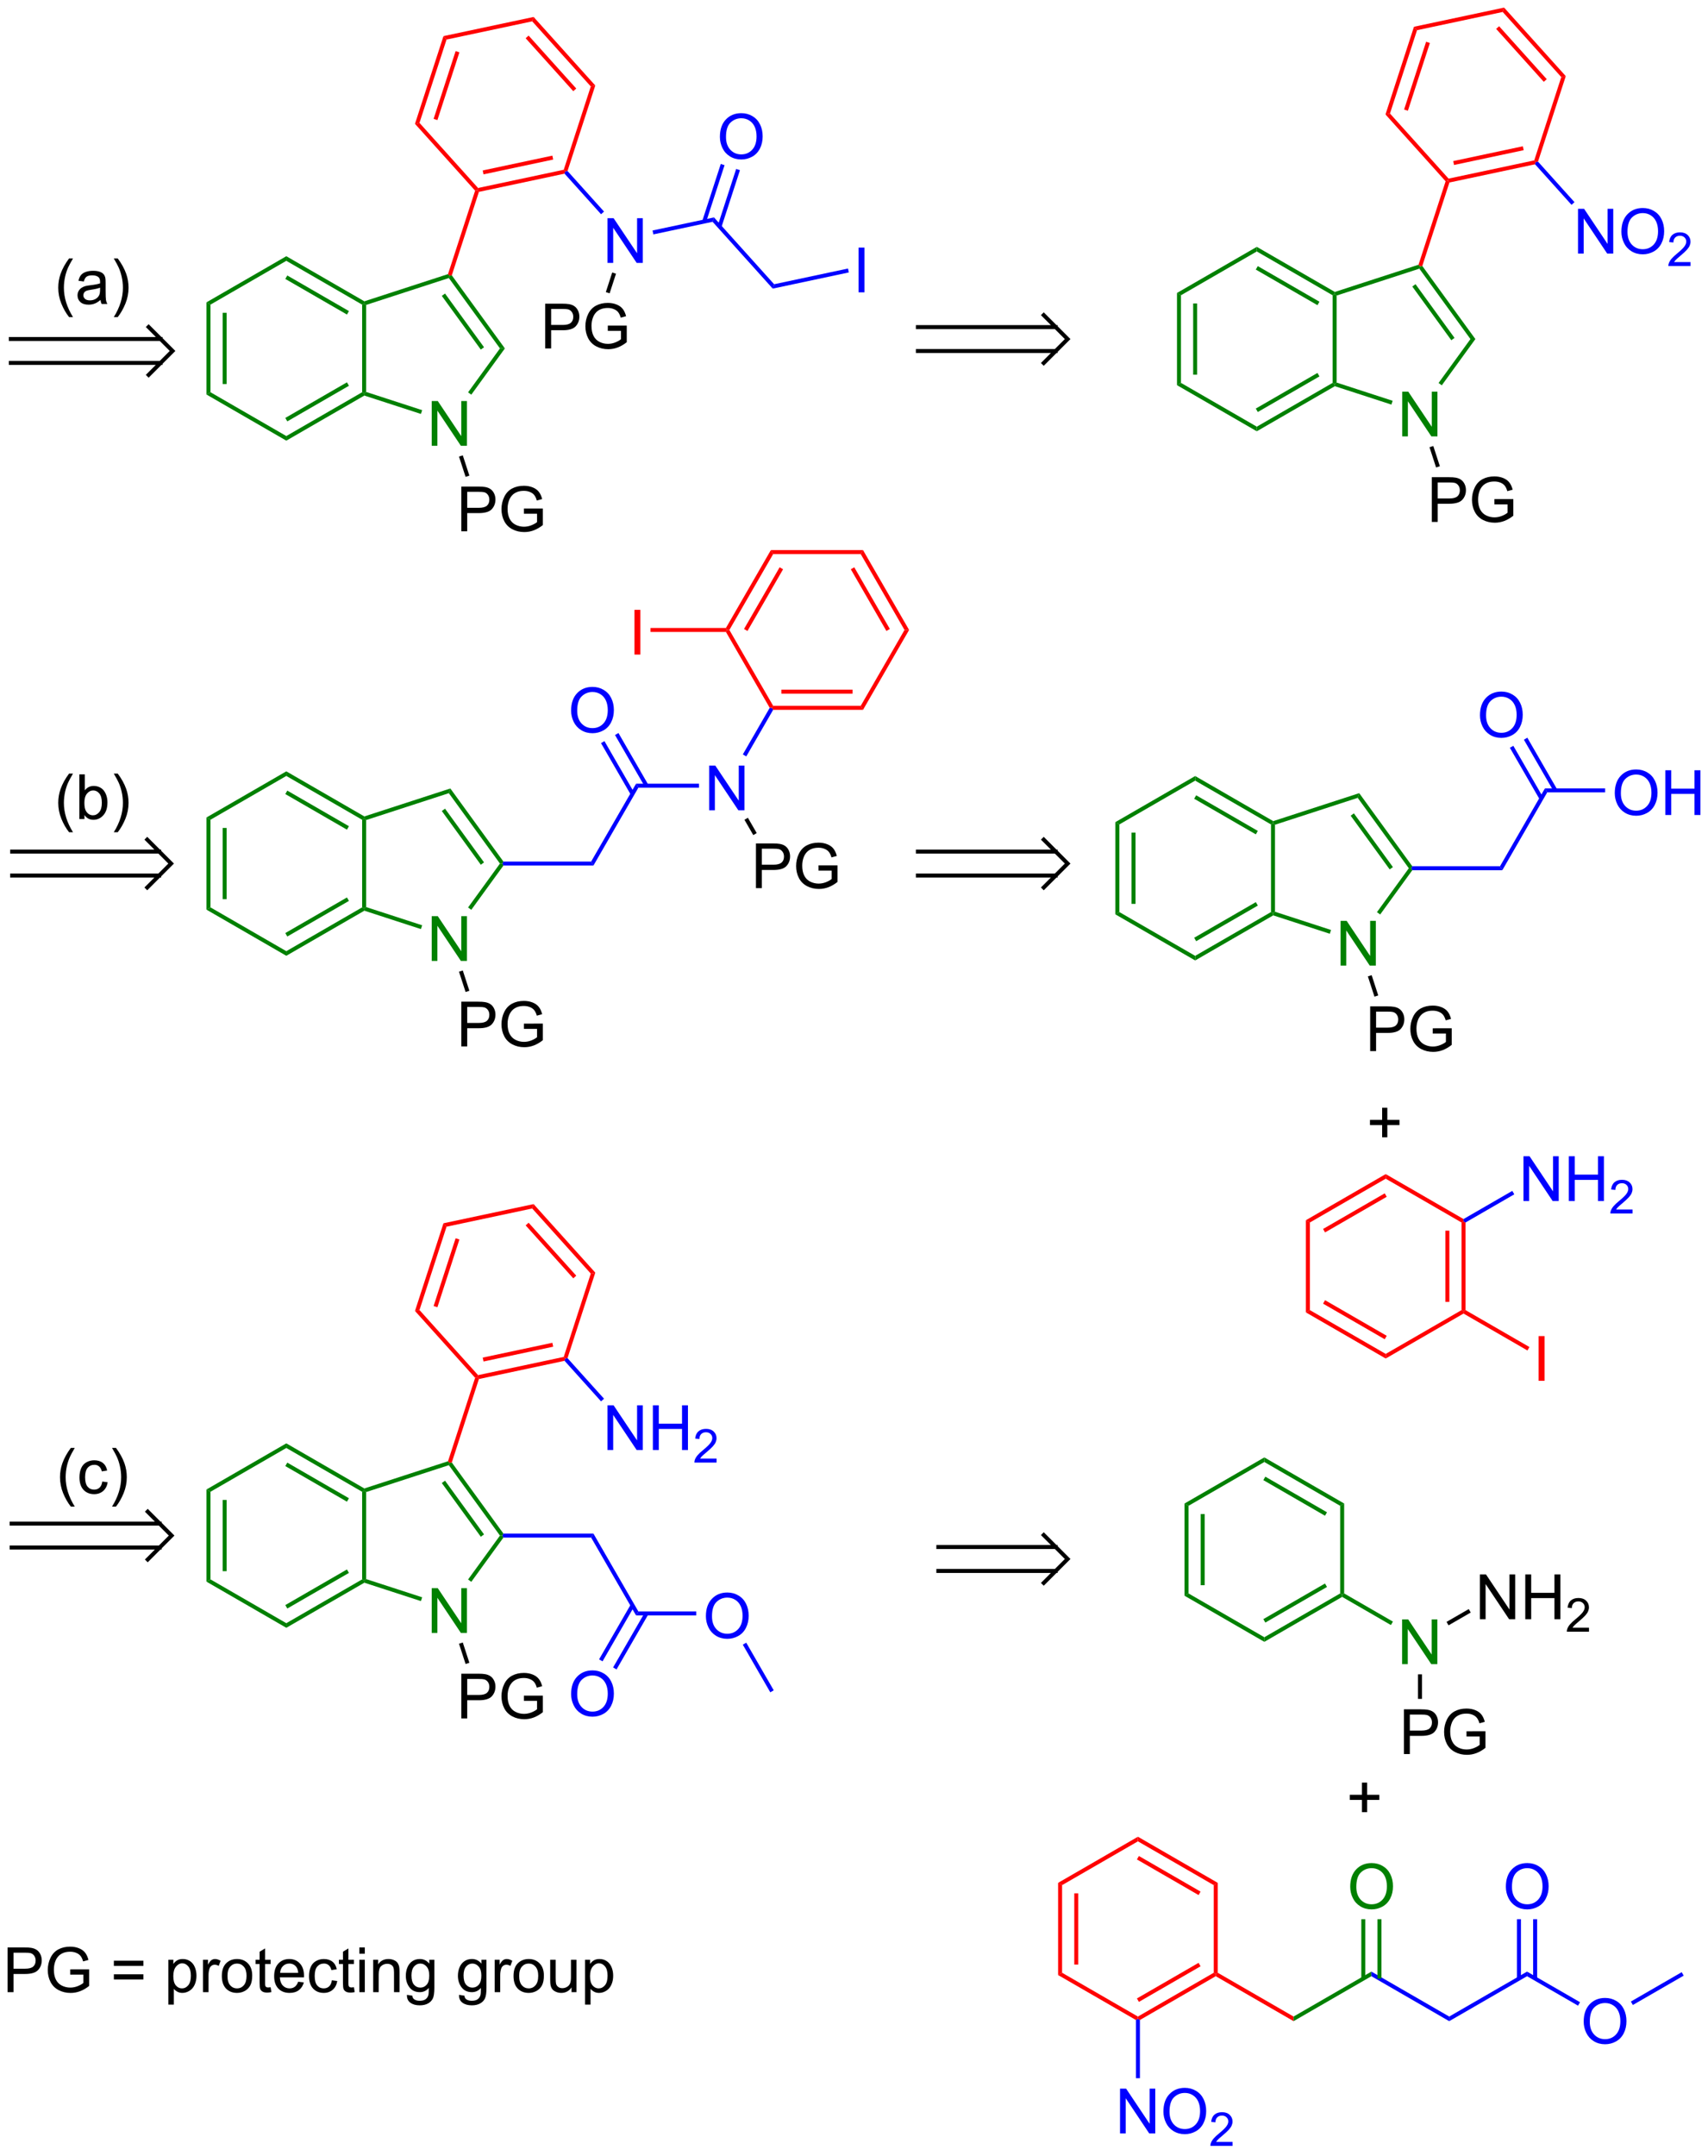 <?xml version="1.0" encoding="UTF-8"?>
<!DOCTYPE svg PUBLIC '-//W3C//DTD SVG 1.0//EN'
          'http://www.w3.org/TR/2001/REC-SVG-20010904/DTD/svg10.dtd'>
<svg stroke-dasharray="none" shape-rendering="auto" xmlns="http://www.w3.org/2000/svg" font-family="'Dialog'" text-rendering="auto" width="600" fill-opacity="1" color-interpolation="auto" color-rendering="auto" preserveAspectRatio="xMidYMid meet" font-size="12px" viewBox="0 0 600 757" fill="black" xmlns:xlink="http://www.w3.org/1999/xlink" stroke="black" image-rendering="auto" stroke-miterlimit="10" stroke-linecap="square" stroke-linejoin="miter" font-style="normal" stroke-width="1" height="757" stroke-dashoffset="0" font-weight="normal" stroke-opacity="1"
><!--Generated by the Batik Graphics2D SVG Generator--><defs id="genericDefs"
  /><g
  ><defs id="defs1"
    ><clipPath clipPathUnits="userSpaceOnUse" id="clipPath1"
      ><path d="M1.268 0.633 L226.263 0.633 L226.263 284.154 L1.268 284.154 L1.268 0.633 Z"
      /></clipPath
      ><clipPath clipPathUnits="userSpaceOnUse" id="clipPath2"
      ><path d="M-0.355 1.081 L-0.355 276.72 L218.384 276.72 L218.384 1.081 Z"
      /></clipPath
    ></defs
    ><g stroke-linecap="butt" stroke-width="0.51" transform="scale(2.667,2.667) translate(-1.268,-0.633) matrix(1.029,0,0,1.029,1.633,-0.479)"
    ><path fill="none" d="M1.029 44.448 L20.201 44.448 M1.029 47.51 L20.201 47.51 M18.671 49.041 L21.732 45.979 L18.671 42.918" clip-path="url(#clipPath2)"
    /></g
    ><g fill="green" transform="matrix(2.743,0,0,2.743,0.974,-2.966)" stroke="green"
    ><path d="M26.09 39.778 L26.6 40.072 L26.6 51.286 L26.09 51.581 ZM28.161 41.121 L28.161 50.238 L28.671 50.238 L28.671 41.121 Z" stroke="none" clip-path="url(#clipPath2)"
    /></g
    ><g fill="green" transform="matrix(2.743,0,0,2.743,0.974,-2.966)" stroke="green"
    ><path d="M26.09 51.581 L26.6 51.286 L36.312 56.894 L36.312 57.483 Z" stroke="none" clip-path="url(#clipPath2)"
    /></g
    ><g fill="green" transform="matrix(2.743,0,0,2.743,0.974,-2.966)" stroke="green"
    ><path d="M36.312 57.483 L36.312 56.894 L46.023 51.286 L46.278 51.434 L46.307 51.712 ZM36.439 55.017 L44.334 50.459 L44.079 50.017 L36.184 54.575 Z" stroke="none" clip-path="url(#clipPath2)"
    /></g
    ><g fill="green" transform="matrix(2.743,0,0,2.743,0.974,-2.966)" stroke="green"
    ><path d="M46.533 51.248 L46.278 51.434 L46.023 51.286 L46.023 40.072 L46.278 39.925 L46.533 40.111 Z" stroke="none" clip-path="url(#clipPath2)"
    /></g
    ><g fill="green" transform="matrix(2.743,0,0,2.743,0.974,-2.966)" stroke="green"
    ><path d="M46.307 39.647 L46.278 39.925 L46.023 40.072 L36.312 34.465 L36.312 33.876 ZM44.334 40.9 L36.439 36.342 L36.184 36.784 L44.079 41.342 Z" stroke="none" clip-path="url(#clipPath2)"
    /></g
    ><g fill="green" transform="matrix(2.743,0,0,2.743,0.974,-2.966)" stroke="green"
    ><path d="M36.312 33.876 L36.312 34.465 L26.6 40.072 L26.09 39.778 Z" stroke="none" clip-path="url(#clipPath2)"
    /></g
    ><g fill="green" transform="matrix(2.743,0,0,2.743,0.974,-2.966)" stroke="green"
    ><path d="M54.933 58.14 L54.933 52.413 L55.712 52.413 L58.719 56.908 L58.719 52.413 L59.446 52.413 L59.446 58.14 L58.667 58.14 L55.66 53.64 L55.66 58.14 L54.933 58.14 Z" stroke="none" clip-path="url(#clipPath2)"
    /></g
    ><g fill="green" transform="matrix(2.743,0,0,2.743,0.974,-2.966)" stroke="green"
    ><path d="M46.307 51.712 L46.278 51.434 L46.533 51.248 L53.708 53.58 L53.55 54.065 Z" stroke="none" clip-path="url(#clipPath2)"
    /></g
    ><g fill="green" transform="matrix(2.743,0,0,2.743,0.974,-2.966)" stroke="green"
    ><path d="M60.003 51.599 L59.59 51.299 L63.673 45.679 L64.304 45.679 Z" stroke="none" clip-path="url(#clipPath2)"
    /></g
    ><g fill="green" transform="matrix(2.743,0,0,2.743,0.974,-2.966)" stroke="green"
    ><path d="M64.304 45.679 L63.673 45.679 L57.126 36.669 L57.224 36.369 L57.507 36.324 ZM61.634 45.529 L56.639 38.654 L56.226 38.954 L61.221 45.829 Z" stroke="none" clip-path="url(#clipPath2)"
    /></g
    ><g fill="green" transform="matrix(2.743,0,0,2.743,0.974,-2.966)" stroke="green"
    ><path d="M57.021 36.166 L57.224 36.369 L57.126 36.669 L46.533 40.111 L46.278 39.925 L46.307 39.647 Z" stroke="none" clip-path="url(#clipPath2)"
    /></g
    ><g transform="matrix(2.743,0,0,2.743,0.974,-2.966)"
    ><path d="M58.722 69.085 L58.722 63.359 L60.884 63.359 Q61.454 63.359 61.754 63.414 Q62.175 63.484 62.459 63.682 Q62.746 63.877 62.92 64.234 Q63.095 64.588 63.095 65.015 Q63.095 65.744 62.629 66.252 Q62.165 66.757 60.949 66.757 L59.48 66.757 L59.48 69.085 L58.722 69.085 ZM59.48 66.08 L60.962 66.08 Q61.696 66.08 62.004 65.807 Q62.313 65.533 62.313 65.039 Q62.313 64.679 62.131 64.424 Q61.949 64.166 61.652 64.085 Q61.462 64.033 60.946 64.033 L59.48 64.033 L59.48 66.08 ZM66.738 66.838 L66.738 66.166 L69.165 66.164 L69.165 68.289 Q68.605 68.734 68.011 68.96 Q67.418 69.184 66.793 69.184 Q65.949 69.184 65.259 68.823 Q64.571 68.46 64.22 67.778 Q63.868 67.093 63.868 66.25 Q63.868 65.414 64.217 64.69 Q64.566 63.963 65.222 63.611 Q65.879 63.26 66.735 63.26 Q67.355 63.26 67.858 63.463 Q68.36 63.664 68.644 64.023 Q68.931 64.382 69.079 64.96 L68.394 65.148 Q68.267 64.71 68.074 64.46 Q67.884 64.21 67.527 64.059 Q67.173 63.908 66.738 63.908 Q66.22 63.908 65.84 64.067 Q65.462 64.226 65.228 64.484 Q64.996 64.742 64.868 65.049 Q64.649 65.58 64.649 66.203 Q64.649 66.968 64.912 67.484 Q65.175 68 65.678 68.25 Q66.183 68.5 66.751 68.5 Q67.243 68.5 67.712 68.309 Q68.181 68.119 68.423 67.906 L68.423 66.838 L66.738 66.838 Z" stroke="none" clip-path="url(#clipPath2)"
    /></g
    ><g transform="matrix(2.743,0,0,2.743,0.974,-2.966)"
    ><path d="M58.428 59.523 L58.913 59.365 L59.756 61.959 L59.271 62.117 Z" stroke="none" clip-path="url(#clipPath2)"
    /></g
    ><g fill="red" transform="matrix(2.743,0,0,2.743,0.974,-2.966)" stroke="red"
    ><path d="M57.507 36.324 L57.224 36.369 L57.021 36.166 L60.492 25.485 L60.78 25.423 L60.977 25.642 Z" stroke="none" clip-path="url(#clipPath2)"
    /></g
    ><g fill="red" transform="matrix(2.743,0,0,2.743,0.974,-2.966)" stroke="red"
    ><path d="M60.977 25.642 L60.78 25.423 L60.871 25.143 L71.84 22.812 L72.037 23.031 L71.946 23.311 ZM61.572 23.398 L70.49 21.503 L70.384 21.003 L61.466 22.899 Z" stroke="none" clip-path="url(#clipPath2)"
    /></g
    ><g fill="red" transform="matrix(2.743,0,0,2.743,0.974,-2.966)" stroke="red"
    ><path d="M72.325 22.969 L72.037 23.031 L71.84 22.812 L75.305 12.146 L75.882 12.024 Z" stroke="none" clip-path="url(#clipPath2)"
    /></g
    ><g fill="red" transform="matrix(2.743,0,0,2.743,0.974,-2.966)" stroke="red"
    ><path d="M75.882 12.024 L75.305 12.146 L67.802 3.813 L67.984 3.252 ZM73.444 12.412 L67.343 5.637 L66.964 5.978 L73.064 12.753 Z" stroke="none" clip-path="url(#clipPath2)"
    /></g
    ><g fill="red" transform="matrix(2.743,0,0,2.743,0.974,-2.966)" stroke="red"
    ><path d="M67.984 3.252 L67.802 3.813 L56.833 6.144 L56.439 5.706 Z" stroke="none" clip-path="url(#clipPath2)"
    /></g
    ><g fill="red" transform="matrix(2.743,0,0,2.743,0.974,-2.966)" stroke="red"
    ><path d="M56.439 5.706 L56.833 6.144 L53.367 16.809 L52.791 16.932 ZM57.994 7.624 L55.176 16.295 L55.662 16.452 L58.479 7.782 Z" stroke="none" clip-path="url(#clipPath2)"
    /></g
    ><g fill="red" transform="matrix(2.743,0,0,2.743,0.974,-2.966)" stroke="red"
    ><path d="M52.791 16.932 L53.367 16.809 L60.871 25.143 L60.78 25.423 L60.492 25.485 Z" stroke="none" clip-path="url(#clipPath2)"
    /></g
    ><g fill="blue" transform="matrix(2.743,0,0,2.743,0.974,-2.966)" stroke="blue"
    ><path d="M77.448 34.733 L77.448 29.007 L78.226 29.007 L81.234 33.501 L81.234 29.007 L81.96 29.007 L81.96 34.733 L81.182 34.733 L78.174 30.233 L78.174 34.733 L77.448 34.733 Z" stroke="none" clip-path="url(#clipPath2)"
    /></g
    ><g fill="blue" transform="matrix(2.743,0,0,2.743,0.974,-2.966)" stroke="blue"
    ><path d="M71.946 23.311 L72.037 23.031 L72.325 22.969 L77 28.161 L76.621 28.503 Z" stroke="none" clip-path="url(#clipPath2)"
    /></g
    ><g fill="blue" transform="matrix(2.743,0,0,2.743,0.974,-2.966)" stroke="blue"
    ><path d="M83.32 31.083 L83.214 30.584 L91.086 28.91 L90.904 29.471 Z" stroke="none" clip-path="url(#clipPath2)"
    /></g
    ><g transform="matrix(2.743,0,0,2.743,0.974,-2.966)"
    ><path d="M69.469 45.678 L69.469 39.952 L71.631 39.952 Q72.201 39.952 72.5 40.007 Q72.922 40.077 73.206 40.275 Q73.493 40.47 73.667 40.827 Q73.842 41.181 73.842 41.608 Q73.842 42.337 73.375 42.845 Q72.912 43.35 71.696 43.35 L70.227 43.35 L70.227 45.678 L69.469 45.678 ZM70.227 42.673 L71.709 42.673 Q72.443 42.673 72.75 42.4 Q73.06 42.126 73.06 41.632 Q73.06 41.272 72.878 41.017 Q72.696 40.759 72.399 40.678 Q72.209 40.626 71.693 40.626 L70.227 40.626 L70.227 42.673 ZM77.485 43.431 L77.485 42.759 L79.912 42.757 L79.912 44.882 Q79.352 45.327 78.758 45.553 Q78.165 45.778 77.54 45.778 Q76.696 45.778 76.006 45.416 Q75.318 45.053 74.967 44.371 Q74.615 43.686 74.615 42.843 Q74.615 42.007 74.964 41.283 Q75.313 40.556 75.969 40.205 Q76.625 39.853 77.482 39.853 Q78.102 39.853 78.605 40.056 Q79.107 40.257 79.391 40.616 Q79.677 40.975 79.826 41.553 L79.141 41.741 Q79.013 41.303 78.821 41.053 Q78.631 40.803 78.274 40.653 Q77.92 40.501 77.485 40.501 Q76.967 40.501 76.586 40.66 Q76.209 40.819 75.974 41.077 Q75.743 41.335 75.615 41.642 Q75.396 42.173 75.396 42.796 Q75.396 43.561 75.659 44.077 Q75.922 44.593 76.425 44.843 Q76.93 45.093 77.498 45.093 Q77.99 45.093 78.459 44.903 Q78.927 44.712 79.17 44.499 L79.17 43.431 L77.485 43.431 Z" stroke="none" clip-path="url(#clipPath2)"
    /></g
    ><g transform="matrix(2.743,0,0,2.743,0.974,-2.966)"
    ><path d="M78.048 35.958 L78.534 36.116 L77.718 38.626 L77.233 38.468 Z" stroke="none" clip-path="url(#clipPath2)"
    /></g
    ><g fill="blue" transform="matrix(2.743,0,0,2.743,0.974,-2.966)" stroke="blue"
    ><path d="M91.84 18.606 Q91.84 17.179 92.605 16.374 Q93.371 15.567 94.582 15.567 Q95.374 15.567 96.009 15.947 Q96.647 16.325 96.98 17.002 Q97.316 17.679 97.316 18.538 Q97.316 19.411 96.965 20.098 Q96.613 20.786 95.967 21.14 Q95.324 21.494 94.577 21.494 Q93.769 21.494 93.131 21.103 Q92.496 20.71 92.168 20.036 Q91.84 19.358 91.84 18.606 ZM92.621 18.616 Q92.621 19.653 93.176 20.249 Q93.733 20.843 94.574 20.843 Q95.428 20.843 95.98 20.241 Q96.535 19.64 96.535 18.536 Q96.535 17.835 96.298 17.314 Q96.061 16.793 95.605 16.507 Q95.152 16.218 94.584 16.218 Q93.78 16.218 93.199 16.773 Q92.621 17.325 92.621 18.616 Z" stroke="none" clip-path="url(#clipPath2)"
    /></g
    ><g fill="blue" transform="matrix(2.743,0,0,2.743,0.974,-2.966)" stroke="blue"
    ><path d="M92.038 30.158 L94.409 22.863 L93.923 22.705 L91.553 30 ZM90.068 29.518 L92.438 22.223 L91.953 22.065 L89.583 29.36 Z" stroke="none" clip-path="url(#clipPath2)"
    /></g
    ><g fill="blue" transform="matrix(2.743,0,0,2.743,0.974,-2.966)" stroke="blue"
    ><path d="M90.904 29.471 L91.086 28.91 L98.787 37.463 L98.605 38.023 Z" stroke="none" clip-path="url(#clipPath2)"
    /></g
    ><g fill="blue" transform="matrix(2.743,0,0,2.743,0.974,-2.966)" stroke="blue"
    ><path d="M109.601 38.5 L109.601 32.774 L110.358 32.774 L110.358 38.5 L109.601 38.5 Z" stroke="none" clip-path="url(#clipPath2)"
    /></g
    ><g fill="blue" transform="matrix(2.743,0,0,2.743,0.974,-2.966)" stroke="blue"
    ><path d="M98.605 38.023 L98.787 37.463 L108.246 35.452 L108.352 35.951 Z" stroke="none" clip-path="url(#clipPath2)"
    /></g
    ><g stroke-linecap="butt" stroke-width="0.51" transform="matrix(2.743,0,0,2.743,0.974,-2.966)"
    ><path fill="none" d="M117.194 42.95 L134.844 42.95 M117.194 46.011 L134.844 46.011 M133.314 47.542 L136.375 44.481 L133.314 41.419" clip-path="url(#clipPath2)"
    /></g
    ><g fill="green" transform="matrix(2.743,0,0,2.743,0.974,-2.966)" stroke="green"
    ><path d="M150.378 38.579 L150.888 38.874 L150.888 50.088 L150.378 50.382 ZM152.45 39.922 L152.45 49.039 L152.96 49.039 L152.96 39.922 Z" stroke="none" clip-path="url(#clipPath2)"
    /></g
    ><g fill="green" transform="matrix(2.743,0,0,2.743,0.974,-2.966)" stroke="green"
    ><path d="M150.378 50.382 L150.888 50.088 L160.6 55.695 L160.6 56.284 Z" stroke="none" clip-path="url(#clipPath2)"
    /></g
    ><g fill="green" transform="matrix(2.743,0,0,2.743,0.974,-2.966)" stroke="green"
    ><path d="M160.6 56.284 L160.6 55.695 L170.312 50.088 L170.567 50.235 L170.596 50.513 ZM160.728 53.818 L168.623 49.26 L168.368 48.818 L160.472 53.376 Z" stroke="none" clip-path="url(#clipPath2)"
    /></g
    ><g fill="green" transform="matrix(2.743,0,0,2.743,0.974,-2.966)" stroke="green"
    ><path d="M170.822 50.05 L170.567 50.235 L170.312 50.088 L170.312 38.874 L170.567 38.726 L170.822 38.912 Z" stroke="none" clip-path="url(#clipPath2)"
    /></g
    ><g fill="green" transform="matrix(2.743,0,0,2.743,0.974,-2.966)" stroke="green"
    ><path d="M170.596 38.449 L170.567 38.726 L170.312 38.874 L160.6 33.267 L160.6 32.677 ZM168.623 39.701 L160.727 35.143 L160.472 35.585 L168.368 40.143 Z" stroke="none" clip-path="url(#clipPath2)"
    /></g
    ><g fill="green" transform="matrix(2.743,0,0,2.743,0.974,-2.966)" stroke="green"
    ><path d="M160.6 32.677 L160.6 33.267 L150.888 38.874 L150.378 38.579 Z" stroke="none" clip-path="url(#clipPath2)"
    /></g
    ><g fill="green" transform="matrix(2.743,0,0,2.743,0.974,-2.966)" stroke="green"
    ><path d="M179.222 56.941 L179.222 51.215 L180 51.215 L183.008 55.709 L183.008 51.215 L183.735 51.215 L183.735 56.941 L182.956 56.941 L179.948 52.441 L179.948 56.941 L179.222 56.941 Z" stroke="none" clip-path="url(#clipPath2)"
    /></g
    ><g fill="green" transform="matrix(2.743,0,0,2.743,0.974,-2.966)" stroke="green"
    ><path d="M170.596 50.513 L170.567 50.235 L170.822 50.05 L177.996 52.381 L177.839 52.866 Z" stroke="none" clip-path="url(#clipPath2)"
    /></g
    ><g fill="green" transform="matrix(2.743,0,0,2.743,0.974,-2.966)" stroke="green"
    ><path d="M184.291 50.401 L183.878 50.101 L187.961 44.481 L188.592 44.481 Z" stroke="none" clip-path="url(#clipPath2)"
    /></g
    ><g fill="green" transform="matrix(2.743,0,0,2.743,0.974,-2.966)" stroke="green"
    ><path d="M188.592 44.481 L187.961 44.481 L181.415 35.47 L181.512 35.17 L181.795 35.125 ZM185.923 44.331 L180.927 37.455 L180.514 37.755 L185.51 44.631 Z" stroke="none" clip-path="url(#clipPath2)"
    /></g
    ><g fill="green" transform="matrix(2.743,0,0,2.743,0.974,-2.966)" stroke="green"
    ><path d="M181.31 34.968 L181.512 35.17 L181.415 35.47 L170.822 38.912 L170.567 38.726 L170.596 38.449 Z" stroke="none" clip-path="url(#clipPath2)"
    /></g
    ><g transform="matrix(2.743,0,0,2.743,0.974,-2.966)"
    ><path d="M183.011 67.887 L183.011 62.16 L185.172 62.16 Q185.742 62.16 186.042 62.215 Q186.464 62.285 186.748 62.483 Q187.034 62.678 187.209 63.035 Q187.383 63.389 187.383 63.816 Q187.383 64.546 186.917 65.053 Q186.453 65.559 185.237 65.559 L183.768 65.559 L183.768 67.887 L183.011 67.887 ZM183.768 64.882 L185.25 64.882 Q185.985 64.882 186.292 64.608 Q186.602 64.335 186.602 63.84 Q186.602 63.48 186.419 63.225 Q186.237 62.967 185.94 62.887 Q185.75 62.835 185.235 62.835 L183.768 62.835 L183.768 64.882 ZM191.026 65.639 L191.026 64.967 L193.453 64.965 L193.453 67.09 Q192.893 67.535 192.3 67.762 Q191.706 67.986 191.081 67.986 Q190.237 67.986 189.547 67.624 Q188.86 67.262 188.508 66.579 Q188.156 65.894 188.156 65.051 Q188.156 64.215 188.506 63.491 Q188.854 62.764 189.511 62.413 Q190.167 62.061 191.024 62.061 Q191.643 62.061 192.146 62.264 Q192.649 62.465 192.933 62.824 Q193.219 63.184 193.367 63.762 L192.683 63.949 Q192.555 63.512 192.362 63.262 Q192.172 63.012 191.815 62.861 Q191.461 62.71 191.026 62.71 Q190.508 62.71 190.128 62.868 Q189.75 63.027 189.516 63.285 Q189.284 63.543 189.156 63.85 Q188.938 64.382 188.938 65.004 Q188.938 65.769 189.201 66.285 Q189.464 66.801 189.966 67.051 Q190.472 67.301 191.039 67.301 Q191.531 67.301 192 67.111 Q192.469 66.921 192.711 66.707 L192.711 65.639 L191.026 65.639 Z" stroke="none" clip-path="url(#clipPath2)"
    /></g
    ><g transform="matrix(2.743,0,0,2.743,0.974,-2.966)"
    ><path d="M182.717 58.324 L183.202 58.166 L184.045 60.76 L183.56 60.918 Z" stroke="none" clip-path="url(#clipPath2)"
    /></g
    ><g fill="red" transform="matrix(2.743,0,0,2.743,0.974,-2.966)" stroke="red"
    ><path d="M181.795 35.125 L181.512 35.17 L181.31 34.968 L184.78 24.286 L185.069 24.224 L185.266 24.443 Z" stroke="none" clip-path="url(#clipPath2)"
    /></g
    ><g fill="red" transform="matrix(2.743,0,0,2.743,0.974,-2.966)" stroke="red"
    ><path d="M185.266 24.443 L185.069 24.224 L185.16 23.944 L196.129 21.613 L196.326 21.832 L196.235 22.112 ZM185.861 22.199 L194.778 20.304 L194.672 19.805 L185.755 21.7 Z" stroke="none" clip-path="url(#clipPath2)"
    /></g
    ><g fill="red" transform="matrix(2.743,0,0,2.743,0.974,-2.966)" stroke="red"
    ><path d="M196.614 21.77 L196.326 21.832 L196.129 21.613 L199.594 10.948 L200.17 10.825 Z" stroke="none" clip-path="url(#clipPath2)"
    /></g
    ><g fill="red" transform="matrix(2.743,0,0,2.743,0.974,-2.966)" stroke="red"
    ><path d="M200.17 10.825 L199.594 10.948 L192.09 2.614 L192.272 2.054 ZM197.732 11.213 L191.632 4.438 L191.252 4.779 L197.353 11.554 Z" stroke="none" clip-path="url(#clipPath2)"
    /></g
    ><g fill="red" transform="matrix(2.743,0,0,2.743,0.974,-2.966)" stroke="red"
    ><path d="M192.272 2.054 L192.09 2.614 L181.121 4.945 L180.727 4.508 Z" stroke="none" clip-path="url(#clipPath2)"
    /></g
    ><g fill="red" transform="matrix(2.743,0,0,2.743,0.974,-2.966)" stroke="red"
    ><path d="M180.727 4.508 L181.121 4.945 L177.656 15.611 L177.08 15.733 ZM182.282 6.425 L179.465 15.096 L179.95 15.253 L182.767 6.583 Z" stroke="none" clip-path="url(#clipPath2)"
    /></g
    ><g fill="red" transform="matrix(2.743,0,0,2.743,0.974,-2.966)" stroke="red"
    ><path d="M177.08 15.733 L177.656 15.611 L185.16 23.944 L185.069 24.224 L184.78 24.286 Z" stroke="none" clip-path="url(#clipPath2)"
    /></g
    ><g fill="blue" transform="matrix(2.743,0,0,2.743,0.974,-2.966)" stroke="blue"
    ><path d="M201.736 33.534 L201.736 27.808 L202.514 27.808 L205.522 32.303 L205.522 27.808 L206.249 27.808 L206.249 33.534 L205.47 33.534 L202.462 29.034 L202.462 33.534 L201.736 33.534 ZM207.292 30.745 Q207.292 29.318 208.058 28.514 Q208.823 27.706 210.034 27.706 Q210.826 27.706 211.461 28.086 Q212.099 28.464 212.433 29.141 Q212.768 29.818 212.768 30.677 Q212.768 31.55 212.417 32.237 Q212.065 32.925 211.419 33.279 Q210.776 33.633 210.029 33.633 Q209.221 33.633 208.583 33.243 Q207.948 32.849 207.62 32.175 Q207.292 31.498 207.292 30.745 ZM208.073 30.756 Q208.073 31.792 208.628 32.389 Q209.185 32.982 210.026 32.982 Q210.88 32.982 211.433 32.381 Q211.987 31.779 211.987 30.675 Q211.987 29.974 211.75 29.454 Q211.513 28.933 211.058 28.646 Q210.604 28.357 210.037 28.357 Q209.232 28.357 208.651 28.912 Q208.073 29.464 208.073 30.756 Z" stroke="none" clip-path="url(#clipPath2)"
    /></g
    ><g fill="blue" transform="matrix(2.743,0,0,2.743,0.974,-2.966)" stroke="blue"
    ><path d="M216.148 34.627 L216.148 35.134 L213.308 35.134 Q213.302 34.943 213.371 34.767 Q213.478 34.478 213.716 34.197 Q213.957 33.916 214.408 33.546 Q215.107 32.972 215.353 32.636 Q215.599 32.3 215.599 32.002 Q215.599 31.689 215.375 31.474 Q215.152 31.257 214.791 31.257 Q214.41 31.257 214.181 31.486 Q213.953 31.714 213.951 32.119 L213.408 32.064 Q213.464 31.457 213.828 31.14 Q214.191 30.822 214.802 30.822 Q215.421 30.822 215.781 31.166 Q216.142 31.507 216.142 32.013 Q216.142 32.271 216.037 32.521 Q215.931 32.769 215.685 33.044 Q215.441 33.32 214.873 33.8 Q214.398 34.199 214.263 34.341 Q214.128 34.484 214.041 34.627 L216.148 34.627 Z" stroke="none" clip-path="url(#clipPath2)"
    /></g
    ><g fill="blue" transform="matrix(2.743,0,0,2.743,0.974,-2.966)" stroke="blue"
    ><path d="M196.235 22.112 L196.326 21.832 L196.614 21.77 L201.285 26.958 L200.906 27.3 Z" stroke="none" clip-path="url(#clipPath2)"
    /></g
    ><g stroke-linecap="butt" stroke-width="0.51" transform="matrix(2.743,0,0,2.743,0.974,-2.966)"
    ><path fill="none" d="M1.199 110.084 L20.032 110.084 M1.199 113.145 L20.032 113.145 M18.501 114.676 L21.562 111.615 L18.501 108.553" clip-path="url(#clipPath2)"
    /></g
    ><g fill="green" transform="matrix(2.743,0,0,2.743,0.974,-2.966)" stroke="green"
    ><path d="M26.09 105.713 L26.6 106.007 L26.6 117.222 L26.09 117.516 ZM28.161 107.056 L28.161 116.173 L28.671 116.173 L28.671 107.056 Z" stroke="none" clip-path="url(#clipPath2)"
    /></g
    ><g fill="green" transform="matrix(2.743,0,0,2.743,0.974,-2.966)" stroke="green"
    ><path d="M26.09 117.516 L26.6 117.222 L36.312 122.829 L36.312 123.418 Z" stroke="none" clip-path="url(#clipPath2)"
    /></g
    ><g fill="green" transform="matrix(2.743,0,0,2.743,0.974,-2.966)" stroke="green"
    ><path d="M36.312 123.418 L36.312 122.829 L46.023 117.222 L46.278 117.369 L46.307 117.647 ZM36.439 120.952 L44.334 116.394 L44.079 115.952 L36.184 120.51 Z" stroke="none" clip-path="url(#clipPath2)"
    /></g
    ><g fill="green" transform="matrix(2.743,0,0,2.743,0.974,-2.966)" stroke="green"
    ><path d="M46.533 117.183 L46.278 117.369 L46.023 117.222 L46.023 106.007 L46.278 105.86 L46.533 106.046 Z" stroke="none" clip-path="url(#clipPath2)"
    /></g
    ><g fill="green" transform="matrix(2.743,0,0,2.743,0.974,-2.966)" stroke="green"
    ><path d="M46.307 105.582 L46.278 105.86 L46.023 106.007 L36.312 100.4 L36.312 99.811 ZM44.334 106.835 L36.439 102.277 L36.184 102.719 L44.079 107.277 Z" stroke="none" clip-path="url(#clipPath2)"
    /></g
    ><g fill="green" transform="matrix(2.743,0,0,2.743,0.974,-2.966)" stroke="green"
    ><path d="M36.312 99.811 L36.312 100.4 L26.6 106.007 L26.09 105.713 Z" stroke="none" clip-path="url(#clipPath2)"
    /></g
    ><g fill="green" transform="matrix(2.743,0,0,2.743,0.974,-2.966)" stroke="green"
    ><path d="M54.933 124.075 L54.933 118.349 L55.712 118.349 L58.719 122.843 L58.719 118.349 L59.446 118.349 L59.446 124.075 L58.667 124.075 L55.66 119.575 L55.66 124.075 L54.933 124.075 Z" stroke="none" clip-path="url(#clipPath2)"
    /></g
    ><g fill="green" transform="matrix(2.743,0,0,2.743,0.974,-2.966)" stroke="green"
    ><path d="M46.307 117.647 L46.278 117.369 L46.533 117.183 L53.708 119.515 L53.55 120 Z" stroke="none" clip-path="url(#clipPath2)"
    /></g
    ><g fill="green" transform="matrix(2.743,0,0,2.743,0.974,-2.966)" stroke="green"
    ><path d="M60.003 117.534 L59.59 117.234 L63.673 111.615 L63.988 111.615 L64.118 111.87 Z" stroke="none" clip-path="url(#clipPath2)"
    /></g
    ><g fill="green" transform="matrix(2.743,0,0,2.743,0.974,-2.966)" stroke="green"
    ><path d="M64.118 111.359 L63.988 111.615 L63.673 111.615 L57.126 102.604 L57.321 102.004 ZM61.634 111.465 L56.639 104.589 L56.226 104.889 L61.221 111.764 Z" stroke="none" clip-path="url(#clipPath2)"
    /></g
    ><g fill="green" transform="matrix(2.743,0,0,2.743,0.974,-2.966)" stroke="green"
    ><path d="M57.321 102.004 L57.126 102.604 L46.533 106.046 L46.278 105.86 L46.307 105.582 Z" stroke="none" clip-path="url(#clipPath2)"
    /></g
    ><g transform="matrix(2.743,0,0,2.743,0.974,-2.966)"
    ><path d="M58.722 135.021 L58.722 129.294 L60.884 129.294 Q61.454 129.294 61.754 129.349 Q62.175 129.419 62.459 129.617 Q62.746 129.812 62.92 130.169 Q63.095 130.523 63.095 130.95 Q63.095 131.679 62.629 132.187 Q62.165 132.692 60.949 132.692 L59.48 132.692 L59.48 135.021 L58.722 135.021 ZM59.48 132.015 L60.962 132.015 Q61.696 132.015 62.004 131.742 Q62.313 131.469 62.313 130.974 Q62.313 130.614 62.131 130.359 Q61.949 130.101 61.652 130.021 Q61.462 129.969 60.946 129.969 L59.48 129.969 L59.48 132.015 ZM66.738 132.773 L66.738 132.101 L69.165 132.099 L69.165 134.224 Q68.605 134.669 68.011 134.896 Q67.418 135.12 66.793 135.12 Q65.949 135.12 65.259 134.758 Q64.571 134.396 64.22 133.713 Q63.868 133.028 63.868 132.185 Q63.868 131.349 64.217 130.625 Q64.566 129.898 65.222 129.547 Q65.879 129.195 66.735 129.195 Q67.355 129.195 67.858 129.398 Q68.36 129.599 68.644 129.958 Q68.931 130.317 69.079 130.896 L68.394 131.083 Q68.267 130.646 68.074 130.396 Q67.884 130.146 67.527 129.995 Q67.173 129.844 66.738 129.844 Q66.22 129.844 65.84 130.002 Q65.462 130.161 65.228 130.419 Q64.996 130.677 64.868 130.984 Q64.649 131.515 64.649 132.138 Q64.649 132.903 64.912 133.419 Q65.175 133.935 65.678 134.185 Q66.183 134.435 66.751 134.435 Q67.243 134.435 67.712 134.245 Q68.181 134.054 68.423 133.841 L68.423 132.773 L66.738 132.773 Z" stroke="none" clip-path="url(#clipPath2)"
    /></g
    ><g transform="matrix(2.743,0,0,2.743,0.974,-2.966)"
    ><path d="M58.428 125.458 L58.913 125.3 L59.756 127.894 L59.271 128.052 Z" stroke="none" clip-path="url(#clipPath2)"
    /></g
    ><g fill="blue" transform="matrix(2.743,0,0,2.743,0.974,-2.966)" stroke="blue"
    ><path d="M64.118 111.87 L63.988 111.615 L64.118 111.359 L75.35 111.359 L75.644 111.87 Z" stroke="none" clip-path="url(#clipPath2)"
    /></g
    ><g fill="blue" transform="matrix(2.743,0,0,2.743,0.974,-2.966)" stroke="blue"
    ><path d="M75.644 111.87 L75.35 111.359 L81.104 101.393 L81.399 101.903 Z" stroke="none" clip-path="url(#clipPath2)"
    /></g
    ><g fill="blue" transform="matrix(2.743,0,0,2.743,0.974,-2.966)" stroke="blue"
    ><path d="M90.469 104.798 L90.469 99.071 L91.248 99.071 L94.256 103.566 L94.256 99.071 L94.982 99.071 L94.982 104.798 L94.204 104.798 L91.196 100.298 L91.196 104.798 L90.469 104.798 Z" stroke="none" clip-path="url(#clipPath2)"
    /></g
    ><g fill="blue" transform="matrix(2.743,0,0,2.743,0.974,-2.966)" stroke="blue"
    ><path d="M81.399 101.903 L81.104 101.393 L89.165 101.393 L89.165 101.903 Z" stroke="none" clip-path="url(#clipPath2)"
    /></g
    ><g fill="blue" transform="matrix(2.743,0,0,2.743,0.974,-2.966)" stroke="blue"
    ><path d="M72.785 92.042 Q72.785 90.615 73.551 89.81 Q74.316 89.003 75.527 89.003 Q76.319 89.003 76.954 89.383 Q77.592 89.761 77.926 90.438 Q78.262 91.115 78.262 91.974 Q78.262 92.847 77.91 93.534 Q77.558 94.222 76.913 94.576 Q76.269 94.93 75.522 94.93 Q74.715 94.93 74.077 94.539 Q73.441 94.146 73.113 93.472 Q72.785 92.794 72.785 92.042 ZM73.566 92.052 Q73.566 93.089 74.121 93.685 Q74.678 94.279 75.519 94.279 Q76.374 94.279 76.926 93.677 Q77.48 93.076 77.48 91.972 Q77.48 91.271 77.243 90.75 Q77.006 90.229 76.551 89.943 Q76.097 89.654 75.53 89.654 Q74.725 89.654 74.144 90.209 Q73.566 90.761 73.566 92.052 Z" stroke="none" clip-path="url(#clipPath2)"
    /></g
    ><g fill="blue" transform="matrix(2.743,0,0,2.743,0.974,-2.966)" stroke="blue"
    ><path d="M82.668 101.52 L78.849 94.905 L78.407 95.161 L82.226 101.775 ZM80.874 102.556 L77.055 95.941 L76.613 96.196 L80.432 102.811 Z" stroke="none" clip-path="url(#clipPath2)"
    /></g
    ><g fill="blue" transform="matrix(2.743,0,0,2.743,0.974,-2.966)" stroke="blue"
    ><path d="M95.219 97.9 L94.777 97.644 L98.22 91.681 L98.514 91.681 L98.662 91.936 Z" stroke="none" clip-path="url(#clipPath2)"
    /></g
    ><g transform="matrix(2.743,0,0,2.743,0.974,-2.966)"
    ><path d="M96.457 114.764 L96.457 109.038 L98.618 109.038 Q99.188 109.038 99.488 109.093 Q99.91 109.163 100.194 109.361 Q100.48 109.556 100.654 109.913 Q100.829 110.267 100.829 110.694 Q100.829 111.423 100.363 111.931 Q99.899 112.436 98.683 112.436 L97.214 112.436 L97.214 114.764 L96.457 114.764 ZM97.214 111.759 L98.696 111.759 Q99.43 111.759 99.738 111.486 Q100.048 111.212 100.048 110.718 Q100.048 110.358 99.865 110.103 Q99.683 109.845 99.386 109.764 Q99.196 109.712 98.68 109.712 L97.214 109.712 L97.214 111.759 ZM104.472 112.517 L104.472 111.845 L106.899 111.843 L106.899 113.968 Q106.339 114.413 105.746 114.639 Q105.152 114.864 104.527 114.864 Q103.683 114.864 102.993 114.501 Q102.305 114.139 101.954 113.457 Q101.602 112.772 101.602 111.929 Q101.602 111.093 101.951 110.369 Q102.3 109.642 102.957 109.29 Q103.613 108.939 104.469 108.939 Q105.089 108.939 105.592 109.142 Q106.094 109.343 106.378 109.702 Q106.665 110.061 106.813 110.639 L106.128 110.827 Q106.001 110.389 105.808 110.139 Q105.618 109.889 105.261 109.739 Q104.907 109.587 104.472 109.587 Q103.954 109.587 103.574 109.746 Q103.196 109.905 102.962 110.163 Q102.73 110.421 102.602 110.728 Q102.384 111.259 102.384 111.882 Q102.384 112.647 102.647 113.163 Q102.91 113.679 103.412 113.929 Q103.917 114.179 104.485 114.179 Q104.977 114.179 105.446 113.989 Q105.915 113.798 106.157 113.585 L106.157 112.517 L104.472 112.517 Z" stroke="none" clip-path="url(#clipPath2)"
    /></g
    ><g transform="matrix(2.743,0,0,2.743,0.974,-2.966)"
    ><path d="M94.984 106.01 L95.426 105.754 L96.557 107.713 L96.115 107.969 Z" stroke="none" clip-path="url(#clipPath2)"
    /></g
    ><g fill="red" transform="matrix(2.743,0,0,2.743,0.974,-2.966)" stroke="red"
    ><path d="M98.662 91.936 L98.514 91.681 L98.662 91.426 L109.876 91.426 L110.17 91.936 ZM99.71 89.865 L108.827 89.865 L108.827 89.354 L99.71 89.354 Z" stroke="none" clip-path="url(#clipPath2)"
    /></g
    ><g fill="red" transform="matrix(2.743,0,0,2.743,0.974,-2.966)" stroke="red"
    ><path d="M110.17 91.936 L109.876 91.426 L115.483 81.714 L116.072 81.714 Z" stroke="none" clip-path="url(#clipPath2)"
    /></g
    ><g fill="red" transform="matrix(2.743,0,0,2.743,0.974,-2.966)" stroke="red"
    ><path d="M116.072 81.714 L115.483 81.714 L109.876 72.002 L110.17 71.492 ZM113.606 81.587 L109.048 73.691 L108.606 73.947 L113.164 81.842 Z" stroke="none" clip-path="url(#clipPath2)"
    /></g
    ><g fill="red" transform="matrix(2.743,0,0,2.743,0.974,-2.966)" stroke="red"
    ><path d="M110.17 71.492 L109.876 72.002 L98.662 72.002 L98.367 71.492 Z" stroke="none" clip-path="url(#clipPath2)"
    /></g
    ><g fill="red" transform="matrix(2.743,0,0,2.743,0.974,-2.966)" stroke="red"
    ><path d="M98.367 71.492 L98.662 72.002 L93.055 81.714 L92.76 81.714 L92.613 81.459 ZM99.489 73.691 L94.931 81.587 L95.373 81.842 L99.931 73.947 Z" stroke="none" clip-path="url(#clipPath2)"
    /></g
    ><g fill="red" transform="matrix(2.743,0,0,2.743,0.974,-2.966)" stroke="red"
    ><path d="M92.613 81.969 L92.76 81.714 L93.055 81.714 L98.662 91.426 L98.514 91.681 L98.22 91.681 Z" stroke="none" clip-path="url(#clipPath2)"
    /></g
    ><g fill="red" transform="matrix(2.743,0,0,2.743,0.974,-2.966)" stroke="red"
    ><path d="M80.899 84.864 L80.899 79.138 L81.656 79.138 L81.656 84.864 L80.899 84.864 Z" stroke="none" clip-path="url(#clipPath2)"
    /></g
    ><g fill="red" transform="matrix(2.743,0,0,2.743,0.974,-2.966)" stroke="red"
    ><path d="M92.613 81.459 L92.76 81.714 L92.613 81.969 L82.955 81.969 L82.955 81.459 Z" stroke="none" clip-path="url(#clipPath2)"
    /></g
    ><g stroke-linecap="butt" stroke-width="0.51" transform="matrix(2.743,0,0,2.743,0.974,-2.966)"
    ><path fill="none" d="M117.194 110.084 L134.844 110.084 M117.194 113.145 L134.844 113.145 M133.314 114.676 L136.375 111.615 L133.314 108.553" clip-path="url(#clipPath2)"
    /></g
    ><g fill="green" transform="matrix(2.743,0,0,2.743,0.974,-2.966)" stroke="green"
    ><path d="M142.486 106.312 L142.996 106.607 L142.996 117.821 L142.486 118.115 ZM144.558 107.656 L144.558 116.772 L145.068 116.772 L145.068 107.656 Z" stroke="none" clip-path="url(#clipPath2)"
    /></g
    ><g fill="green" transform="matrix(2.743,0,0,2.743,0.974,-2.966)" stroke="green"
    ><path d="M142.486 118.115 L142.996 117.821 L152.708 123.428 L152.708 124.017 Z" stroke="none" clip-path="url(#clipPath2)"
    /></g
    ><g fill="green" transform="matrix(2.743,0,0,2.743,0.974,-2.966)" stroke="green"
    ><path d="M152.708 124.017 L152.708 123.428 L162.42 117.821 L162.675 117.968 L162.704 118.246 ZM152.835 121.552 L160.731 116.993 L160.476 116.551 L152.58 121.11 Z" stroke="none" clip-path="url(#clipPath2)"
    /></g
    ><g fill="green" transform="matrix(2.743,0,0,2.743,0.974,-2.966)" stroke="green"
    ><path d="M162.93 117.783 L162.675 117.968 L162.42 117.821 L162.42 106.607 L162.675 106.46 L162.93 106.645 Z" stroke="none" clip-path="url(#clipPath2)"
    /></g
    ><g fill="green" transform="matrix(2.743,0,0,2.743,0.974,-2.966)" stroke="green"
    ><path d="M162.704 106.182 L162.675 106.46 L162.42 106.607 L152.708 101 L152.708 100.411 ZM160.731 107.435 L152.835 102.876 L152.58 103.318 L160.476 107.876 Z" stroke="none" clip-path="url(#clipPath2)"
    /></g
    ><g fill="green" transform="matrix(2.743,0,0,2.743,0.974,-2.966)" stroke="green"
    ><path d="M152.708 100.411 L152.708 101 L142.996 106.607 L142.486 106.312 Z" stroke="none" clip-path="url(#clipPath2)"
    /></g
    ><g fill="green" transform="matrix(2.743,0,0,2.743,0.974,-2.966)" stroke="green"
    ><path d="M171.329 124.675 L171.329 118.948 L172.108 118.948 L175.116 123.443 L175.116 118.948 L175.843 118.948 L175.843 124.675 L175.064 124.675 L172.056 120.175 L172.056 124.675 L171.329 124.675 Z" stroke="none" clip-path="url(#clipPath2)"
    /></g
    ><g fill="green" transform="matrix(2.743,0,0,2.743,0.974,-2.966)" stroke="green"
    ><path d="M162.704 118.246 L162.675 117.968 L162.93 117.783 L170.104 120.114 L169.947 120.599 Z" stroke="none" clip-path="url(#clipPath2)"
    /></g
    ><g fill="green" transform="matrix(2.743,0,0,2.743,0.974,-2.966)" stroke="green"
    ><path d="M176.399 118.134 L175.986 117.834 L180.069 112.214 L180.385 112.214 L180.515 112.469 Z" stroke="none" clip-path="url(#clipPath2)"
    /></g
    ><g fill="green" transform="matrix(2.743,0,0,2.743,0.974,-2.966)" stroke="green"
    ><path d="M180.515 111.959 L180.385 112.214 L180.069 112.214 L173.523 103.203 L173.718 102.603 ZM178.03 112.064 L173.035 105.189 L172.622 105.488 L177.618 112.364 Z" stroke="none" clip-path="url(#clipPath2)"
    /></g
    ><g fill="green" transform="matrix(2.743,0,0,2.743,0.974,-2.966)" stroke="green"
    ><path d="M173.718 102.603 L173.523 103.203 L162.93 106.645 L162.675 106.46 L162.704 106.182 Z" stroke="none" clip-path="url(#clipPath2)"
    /></g
    ><g transform="matrix(2.743,0,0,2.743,0.974,-2.966)"
    ><path d="M175.119 135.62 L175.119 129.893 L177.28 129.893 Q177.85 129.893 178.15 129.948 Q178.572 130.018 178.856 130.216 Q179.142 130.412 179.316 130.768 Q179.491 131.123 179.491 131.55 Q179.491 132.279 179.025 132.787 Q178.561 133.292 177.345 133.292 L175.876 133.292 L175.876 135.62 L175.119 135.62 ZM175.876 132.615 L177.358 132.615 Q178.093 132.615 178.4 132.341 Q178.71 132.068 178.71 131.573 Q178.71 131.214 178.528 130.958 Q178.345 130.701 178.048 130.62 Q177.858 130.568 177.343 130.568 L175.876 130.568 L175.876 132.615 ZM183.134 133.373 L183.134 132.701 L185.561 132.698 L185.561 134.823 Q185.001 135.268 184.408 135.495 Q183.814 135.719 183.189 135.719 Q182.345 135.719 181.655 135.357 Q180.968 134.995 180.616 134.313 Q180.264 133.628 180.264 132.784 Q180.264 131.948 180.613 131.224 Q180.962 130.498 181.619 130.146 Q182.275 129.794 183.132 129.794 Q183.751 129.794 184.254 129.998 Q184.757 130.198 185.041 130.558 Q185.327 130.917 185.475 131.495 L184.791 131.683 Q184.663 131.245 184.47 130.995 Q184.28 130.745 183.923 130.594 Q183.569 130.443 183.134 130.443 Q182.616 130.443 182.236 130.602 Q181.858 130.761 181.624 131.018 Q181.392 131.276 181.264 131.583 Q181.046 132.115 181.046 132.737 Q181.046 133.503 181.309 134.018 Q181.572 134.534 182.074 134.784 Q182.579 135.034 183.147 135.034 Q183.639 135.034 184.108 134.844 Q184.577 134.654 184.819 134.44 L184.819 133.373 L183.134 133.373 Z" stroke="none" clip-path="url(#clipPath2)"
    /></g
    ><g transform="matrix(2.743,0,0,2.743,0.974,-2.966)"
    ><path d="M174.825 126.057 L175.31 125.9 L176.153 128.494 L175.667 128.651 Z" stroke="none" clip-path="url(#clipPath2)"
    /></g
    ><g fill="blue" transform="matrix(2.743,0,0,2.743,0.974,-2.966)" stroke="blue"
    ><path d="M180.515 112.469 L180.385 112.214 L180.515 111.959 L191.746 111.959 L192.041 112.469 Z" stroke="none" clip-path="url(#clipPath2)"
    /></g
    ><g fill="blue" transform="matrix(2.743,0,0,2.743,0.974,-2.966)" stroke="blue"
    ><path d="M192.041 112.469 L191.746 111.959 L197.5 101.992 L197.795 102.502 Z" stroke="none" clip-path="url(#clipPath2)"
    /></g
    ><g fill="blue" transform="matrix(2.743,0,0,2.743,0.974,-2.966)" stroke="blue"
    ><path d="M189.181 92.641 Q189.181 91.214 189.947 90.409 Q190.713 89.602 191.924 89.602 Q192.715 89.602 193.351 89.982 Q193.989 90.36 194.322 91.037 Q194.658 91.714 194.658 92.573 Q194.658 93.446 194.306 94.133 Q193.955 94.821 193.309 95.175 Q192.666 95.529 191.918 95.529 Q191.111 95.529 190.473 95.139 Q189.838 94.745 189.51 94.071 Q189.181 93.394 189.181 92.641 ZM189.963 92.652 Q189.963 93.688 190.517 94.284 Q191.075 94.878 191.916 94.878 Q192.77 94.878 193.322 94.277 Q193.877 93.675 193.877 92.571 Q193.877 91.87 193.64 91.35 Q193.403 90.829 192.947 90.542 Q192.494 90.253 191.926 90.253 Q191.121 90.253 190.541 90.808 Q189.963 91.36 189.963 92.652 Z" stroke="none" clip-path="url(#clipPath2)"
    /></g
    ><g fill="blue" transform="matrix(2.743,0,0,2.743,0.974,-2.966)" stroke="blue"
    ><path d="M199.065 102.12 L195.246 95.505 L194.804 95.76 L198.623 102.375 ZM197.271 103.155 L193.452 96.541 L193.01 96.796 L196.829 103.41 Z" stroke="none" clip-path="url(#clipPath2)"
    /></g
    ><g fill="blue" transform="matrix(2.743,0,0,2.743,0.974,-2.966)" stroke="blue"
    ><path d="M206.444 102.608 Q206.444 101.181 207.21 100.376 Q207.976 99.569 209.186 99.569 Q209.978 99.569 210.614 99.949 Q211.252 100.327 211.585 101.004 Q211.921 101.681 211.921 102.54 Q211.921 103.413 211.569 104.1 Q211.218 104.788 210.572 105.142 Q209.929 105.496 209.181 105.496 Q208.374 105.496 207.736 105.105 Q207.101 104.712 206.772 104.038 Q206.444 103.361 206.444 102.608 ZM207.226 102.618 Q207.226 103.655 207.78 104.251 Q208.338 104.845 209.179 104.845 Q210.033 104.845 210.585 104.243 Q211.14 103.642 211.14 102.538 Q211.14 101.837 210.903 101.316 Q210.666 100.796 210.21 100.509 Q209.757 100.22 209.189 100.22 Q208.384 100.22 207.804 100.775 Q207.226 101.327 207.226 102.618 ZM212.92 105.397 L212.92 99.671 L213.677 99.671 L213.677 102.022 L216.654 102.022 L216.654 99.671 L217.412 99.671 L217.412 105.397 L216.654 105.397 L216.654 102.697 L213.677 102.697 L213.677 105.397 L212.92 105.397 Z" stroke="none" clip-path="url(#clipPath2)"
    /></g
    ><g fill="blue" transform="matrix(2.743,0,0,2.743,0.974,-2.966)" stroke="blue"
    ><path d="M197.795 102.502 L197.5 101.992 L205.21 101.992 L205.21 102.502 Z" stroke="none" clip-path="url(#clipPath2)"
    /></g
    ><g transform="matrix(2.743,0,0,2.743,0.974,-2.966)"
    ><path d="M176.651 146.652 L176.651 145.082 L175.092 145.082 L175.092 144.425 L176.651 144.425 L176.651 142.868 L177.316 142.868 L177.316 144.425 L178.873 144.425 L178.873 145.082 L177.316 145.082 L177.316 146.652 L176.651 146.652 Z" stroke="none" clip-path="url(#clipPath2)"
    /></g
    ><g fill="red" transform="matrix(2.743,0,0,2.743,0.974,-2.966)" stroke="red"
    ><path d="M186.821 157.557 L187.076 157.409 L187.331 157.557 L187.331 168.771 L187.076 168.918 L186.821 168.771 ZM184.749 158.605 L184.749 167.722 L185.26 167.722 L185.26 158.605 Z" stroke="none" clip-path="url(#clipPath2)"
    /></g
    ><g fill="red" transform="matrix(2.743,0,0,2.743,0.974,-2.966)" stroke="red"
    ><path d="M186.821 168.771 L187.076 168.918 L187.076 169.213 L177.109 174.967 L177.109 174.378 Z" stroke="none" clip-path="url(#clipPath2)"
    /></g
    ><g fill="red" transform="matrix(2.743,0,0,2.743,0.974,-2.966)" stroke="red"
    ><path d="M177.109 174.378 L177.109 174.967 L166.887 169.065 L167.398 168.771 ZM177.237 172.059 L169.341 167.501 L169.086 167.943 L176.982 172.501 Z" stroke="none" clip-path="url(#clipPath2)"
    /></g
    ><g fill="red" transform="matrix(2.743,0,0,2.743,0.974,-2.966)" stroke="red"
    ><path d="M167.398 168.771 L166.887 169.065 L166.887 157.262 L167.398 157.557 Z" stroke="none" clip-path="url(#clipPath2)"
    /></g
    ><g fill="red" transform="matrix(2.743,0,0,2.743,0.974,-2.966)" stroke="red"
    ><path d="M167.398 157.557 L166.887 157.262 L177.109 151.361 L177.109 151.95 ZM169.341 158.826 L177.237 154.268 L176.982 153.826 L169.086 158.385 Z" stroke="none" clip-path="url(#clipPath2)"
    /></g
    ><g fill="red" transform="matrix(2.743,0,0,2.743,0.974,-2.966)" stroke="red"
    ><path d="M177.109 151.95 L177.109 151.361 L187.076 157.115 L187.076 157.409 L186.821 157.557 Z" stroke="none" clip-path="url(#clipPath2)"
    /></g
    ><g fill="blue" transform="matrix(2.743,0,0,2.743,0.974,-2.966)" stroke="blue"
    ><path d="M194.752 154.805 L194.752 149.078 L195.531 149.078 L198.539 153.573 L198.539 149.078 L199.265 149.078 L199.265 154.805 L198.487 154.805 L195.479 150.305 L195.479 154.805 L194.752 154.805 ZM200.561 154.805 L200.561 149.078 L201.319 149.078 L201.319 151.43 L204.295 151.43 L204.295 149.078 L205.053 149.078 L205.053 154.805 L204.295 154.805 L204.295 152.105 L201.319 152.105 L201.319 154.805 L200.561 154.805 Z" stroke="none" clip-path="url(#clipPath2)"
    /></g
    ><g fill="blue" transform="matrix(2.743,0,0,2.743,0.974,-2.966)" stroke="blue"
    ><path d="M208.719 155.897 L208.719 156.405 L205.879 156.405 Q205.873 156.214 205.941 156.038 Q206.049 155.749 206.287 155.468 Q206.528 155.186 206.979 154.817 Q207.678 154.243 207.924 153.907 Q208.17 153.571 208.17 153.272 Q208.17 152.96 207.945 152.745 Q207.723 152.528 207.362 152.528 Q206.981 152.528 206.752 152.757 Q206.524 152.985 206.522 153.389 L205.979 153.335 Q206.035 152.727 206.399 152.411 Q206.762 152.093 207.373 152.093 Q207.992 152.093 208.352 152.436 Q208.713 152.778 208.713 153.284 Q208.713 153.542 208.608 153.792 Q208.502 154.04 208.256 154.315 Q208.012 154.591 207.444 155.071 Q206.969 155.47 206.834 155.612 Q206.699 155.755 206.612 155.897 L208.719 155.897 Z" stroke="none" clip-path="url(#clipPath2)"
    /></g
    ><g fill="blue" transform="matrix(2.743,0,0,2.743,0.974,-2.966)" stroke="blue"
    ><path d="M187.331 157.557 L187.076 157.409 L187.076 157.115 L193.321 153.51 L193.576 153.951 Z" stroke="none" clip-path="url(#clipPath2)"
    /></g
    ><g fill="red" transform="matrix(2.743,0,0,2.743,0.974,-2.966)" stroke="red"
    ><path d="M196.69 177.822 L196.69 172.096 L197.448 172.096 L197.448 177.822 L196.69 177.822 Z" stroke="none" clip-path="url(#clipPath2)"
    /></g
    ><g fill="red" transform="matrix(2.743,0,0,2.743,0.974,-2.966)" stroke="red"
    ><path d="M187.076 169.213 L187.076 168.918 L187.331 168.771 L195.516 173.497 L195.261 173.938 Z" stroke="none" clip-path="url(#clipPath2)"
    /></g
    ><g stroke-linecap="butt" stroke-width="0.51" transform="matrix(2.743,0,0,2.743,0.974,-2.966)"
    ><path fill="none" d="M1.137 196.099 L20.094 196.099 M1.137 199.16 L20.094 199.16 M18.563 200.691 L21.625 197.63 L18.563 194.568" clip-path="url(#clipPath2)"
    /></g
    ><g fill="green" transform="matrix(2.743,0,0,2.743,0.974,-2.966)" stroke="green"
    ><path d="M26.09 191.728 L26.6 192.023 L26.6 203.237 L26.09 203.531 ZM28.161 193.071 L28.161 202.188 L28.671 202.188 L28.671 193.071 Z" stroke="none" clip-path="url(#clipPath2)"
    /></g
    ><g fill="green" transform="matrix(2.743,0,0,2.743,0.974,-2.966)" stroke="green"
    ><path d="M26.09 203.531 L26.6 203.237 L36.312 208.844 L36.312 209.433 Z" stroke="none" clip-path="url(#clipPath2)"
    /></g
    ><g fill="green" transform="matrix(2.743,0,0,2.743,0.974,-2.966)" stroke="green"
    ><path d="M36.312 209.433 L36.312 208.844 L46.023 203.237 L46.278 203.384 L46.307 203.662 ZM36.439 206.967 L44.334 202.409 L44.079 201.967 L36.184 206.525 Z" stroke="none" clip-path="url(#clipPath2)"
    /></g
    ><g fill="green" transform="matrix(2.743,0,0,2.743,0.974,-2.966)" stroke="green"
    ><path d="M46.533 203.199 L46.278 203.384 L46.023 203.237 L46.023 192.023 L46.278 191.875 L46.533 192.061 Z" stroke="none" clip-path="url(#clipPath2)"
    /></g
    ><g fill="green" transform="matrix(2.743,0,0,2.743,0.974,-2.966)" stroke="green"
    ><path d="M46.307 191.598 L46.278 191.875 L46.023 192.023 L36.312 186.416 L36.312 185.827 ZM44.334 192.851 L36.439 188.292 L36.184 188.734 L44.079 193.292 Z" stroke="none" clip-path="url(#clipPath2)"
    /></g
    ><g fill="green" transform="matrix(2.743,0,0,2.743,0.974,-2.966)" stroke="green"
    ><path d="M36.312 185.827 L36.312 186.416 L26.6 192.023 L26.09 191.728 Z" stroke="none" clip-path="url(#clipPath2)"
    /></g
    ><g fill="green" transform="matrix(2.743,0,0,2.743,0.974,-2.966)" stroke="green"
    ><path d="M54.933 210.09 L54.933 204.364 L55.712 204.364 L58.719 208.859 L58.719 204.364 L59.446 204.364 L59.446 210.09 L58.667 210.09 L55.66 205.59 L55.66 210.09 L54.933 210.09 Z" stroke="none" clip-path="url(#clipPath2)"
    /></g
    ><g fill="green" transform="matrix(2.743,0,0,2.743,0.974,-2.966)" stroke="green"
    ><path d="M46.307 203.662 L46.278 203.384 L46.533 203.199 L53.708 205.53 L53.55 206.015 Z" stroke="none" clip-path="url(#clipPath2)"
    /></g
    ><g fill="green" transform="matrix(2.743,0,0,2.743,0.974,-2.966)" stroke="green"
    ><path d="M60.003 203.55 L59.59 203.25 L63.673 197.63 L63.988 197.63 L64.118 197.885 Z" stroke="none" clip-path="url(#clipPath2)"
    /></g
    ><g fill="green" transform="matrix(2.743,0,0,2.743,0.974,-2.966)" stroke="green"
    ><path d="M64.118 197.375 L63.988 197.63 L63.673 197.63 L57.126 188.619 L57.224 188.319 L57.507 188.274 ZM61.634 197.48 L56.639 190.604 L56.226 190.904 L61.221 197.78 Z" stroke="none" clip-path="url(#clipPath2)"
    /></g
    ><g fill="green" transform="matrix(2.743,0,0,2.743,0.974,-2.966)" stroke="green"
    ><path d="M57.021 188.117 L57.224 188.319 L57.126 188.619 L46.533 192.061 L46.278 191.875 L46.307 191.598 Z" stroke="none" clip-path="url(#clipPath2)"
    /></g
    ><g transform="matrix(2.743,0,0,2.743,0.974,-2.966)"
    ><path d="M58.722 221.036 L58.722 215.309 L60.884 215.309 Q61.454 215.309 61.754 215.364 Q62.175 215.434 62.459 215.632 Q62.746 215.828 62.92 216.184 Q63.095 216.538 63.095 216.966 Q63.095 217.695 62.629 218.203 Q62.165 218.708 60.949 218.708 L59.48 218.708 L59.48 221.036 L58.722 221.036 ZM59.48 218.031 L60.962 218.031 Q61.696 218.031 62.004 217.757 Q62.313 217.484 62.313 216.989 Q62.313 216.63 62.131 216.375 Q61.949 216.117 61.652 216.036 Q61.462 215.984 60.946 215.984 L59.48 215.984 L59.48 218.031 ZM66.738 218.788 L66.738 218.117 L69.165 218.114 L69.165 220.239 Q68.605 220.684 68.011 220.911 Q67.418 221.135 66.793 221.135 Q65.949 221.135 65.259 220.773 Q64.571 220.411 64.22 219.729 Q63.868 219.044 63.868 218.2 Q63.868 217.364 64.217 216.64 Q64.566 215.913 65.222 215.562 Q65.879 215.21 66.735 215.21 Q67.355 215.21 67.858 215.413 Q68.36 215.614 68.644 215.973 Q68.931 216.333 69.079 216.911 L68.394 217.098 Q68.267 216.661 68.074 216.411 Q67.884 216.161 67.527 216.01 Q67.173 215.859 66.738 215.859 Q66.22 215.859 65.84 216.018 Q65.462 216.177 65.228 216.434 Q64.996 216.692 64.868 217 Q64.649 217.531 64.649 218.153 Q64.649 218.919 64.912 219.434 Q65.175 219.95 65.678 220.2 Q66.183 220.45 66.751 220.45 Q67.243 220.45 67.712 220.26 Q68.181 220.07 68.423 219.856 L68.423 218.788 L66.738 218.788 Z" stroke="none" clip-path="url(#clipPath2)"
    /></g
    ><g transform="matrix(2.743,0,0,2.743,0.974,-2.966)"
    ><path d="M58.428 211.473 L58.913 211.316 L59.756 213.91 L59.271 214.067 Z" stroke="none" clip-path="url(#clipPath2)"
    /></g
    ><g fill="red" transform="matrix(2.743,0,0,2.743,0.974,-2.966)" stroke="red"
    ><path d="M57.507 188.274 L57.224 188.319 L57.021 188.117 L60.492 177.435 L60.78 177.374 L60.977 177.593 Z" stroke="none" clip-path="url(#clipPath2)"
    /></g
    ><g fill="red" transform="matrix(2.743,0,0,2.743,0.974,-2.966)" stroke="red"
    ><path d="M60.977 177.593 L60.78 177.374 L60.871 177.094 L71.84 174.762 L72.037 174.981 L71.946 175.261 ZM61.572 175.348 L70.49 173.453 L70.384 172.954 L61.466 174.849 Z" stroke="none" clip-path="url(#clipPath2)"
    /></g
    ><g fill="red" transform="matrix(2.743,0,0,2.743,0.974,-2.966)" stroke="red"
    ><path d="M72.325 174.92 L72.037 174.981 L71.84 174.762 L75.305 164.097 L75.882 163.974 Z" stroke="none" clip-path="url(#clipPath2)"
    /></g
    ><g fill="red" transform="matrix(2.743,0,0,2.743,0.974,-2.966)" stroke="red"
    ><path d="M75.882 163.974 L75.305 164.097 L67.802 155.763 L67.984 155.203 ZM73.444 164.362 L67.343 157.587 L66.964 157.929 L73.064 164.704 Z" stroke="none" clip-path="url(#clipPath2)"
    /></g
    ><g fill="red" transform="matrix(2.743,0,0,2.743,0.974,-2.966)" stroke="red"
    ><path d="M67.984 155.203 L67.802 155.763 L56.833 158.095 L56.438 157.657 Z" stroke="none" clip-path="url(#clipPath2)"
    /></g
    ><g fill="red" transform="matrix(2.743,0,0,2.743,0.974,-2.966)" stroke="red"
    ><path d="M56.438 157.657 L56.833 158.095 L53.367 168.76 L52.791 168.882 ZM57.994 159.575 L55.176 168.245 L55.662 168.403 L58.479 159.732 Z" stroke="none" clip-path="url(#clipPath2)"
    /></g
    ><g fill="red" transform="matrix(2.743,0,0,2.743,0.974,-2.966)" stroke="red"
    ><path d="M52.791 168.882 L53.367 168.76 L60.871 177.094 L60.78 177.374 L60.492 177.435 Z" stroke="none" clip-path="url(#clipPath2)"
    /></g
    ><g fill="blue" transform="matrix(2.743,0,0,2.743,0.974,-2.966)" stroke="blue"
    ><path d="M64.118 197.885 L63.988 197.63 L64.118 197.375 L75.644 197.375 L75.35 197.885 Z" stroke="none" clip-path="url(#clipPath2)"
    /></g
    ><g fill="blue" transform="matrix(2.743,0,0,2.743,0.974,-2.966)" stroke="blue"
    ><path d="M75.35 197.885 L75.644 197.375 L81.399 207.341 L81.104 207.852 Z" stroke="none" clip-path="url(#clipPath2)"
    /></g
    ><g fill="blue" transform="matrix(2.743,0,0,2.743,0.974,-2.966)" stroke="blue"
    ><path d="M77.447 186.684 L77.447 180.957 L78.226 180.957 L81.234 185.452 L81.234 180.957 L81.96 180.957 L81.96 186.684 L81.182 186.684 L78.174 182.184 L78.174 186.684 L77.447 186.684 ZM83.256 186.684 L83.256 180.957 L84.014 180.957 L84.014 183.309 L86.99 183.309 L86.99 180.957 L87.748 180.957 L87.748 186.684 L86.99 186.684 L86.99 183.983 L84.014 183.983 L84.014 186.684 L83.256 186.684 Z" stroke="none" clip-path="url(#clipPath2)"
    /></g
    ><g fill="blue" transform="matrix(2.743,0,0,2.743,0.974,-2.966)" stroke="blue"
    ><path d="M91.414 187.776 L91.414 188.284 L88.574 188.284 Q88.569 188.092 88.637 187.916 Q88.744 187.627 88.983 187.346 Q89.223 187.065 89.674 186.696 Q90.373 186.121 90.619 185.785 Q90.865 185.45 90.865 185.151 Q90.865 184.838 90.641 184.623 Q90.418 184.406 90.057 184.406 Q89.676 184.406 89.447 184.635 Q89.219 184.864 89.217 185.268 L88.674 185.213 Q88.731 184.606 89.094 184.289 Q89.457 183.971 90.069 183.971 Q90.688 183.971 91.047 184.315 Q91.408 184.656 91.408 185.162 Q91.408 185.42 91.303 185.67 Q91.197 185.918 90.951 186.194 Q90.707 186.469 90.139 186.95 Q89.664 187.348 89.529 187.49 Q89.395 187.633 89.307 187.776 L91.414 187.776 Z" stroke="none" clip-path="url(#clipPath2)"
    /></g
    ><g fill="blue" transform="matrix(2.743,0,0,2.743,0.974,-2.966)" stroke="blue"
    ><path d="M71.946 175.261 L72.037 174.981 L72.325 174.92 L77 180.111 L76.621 180.453 Z" stroke="none" clip-path="url(#clipPath2)"
    /></g
    ><g fill="blue" transform="matrix(2.743,0,0,2.743,0.974,-2.966)" stroke="blue"
    ><path d="M90.048 207.958 Q90.048 206.53 90.814 205.726 Q91.579 204.918 92.79 204.918 Q93.582 204.918 94.217 205.299 Q94.855 205.676 95.189 206.353 Q95.525 207.03 95.525 207.89 Q95.525 208.762 95.173 209.45 Q94.822 210.137 94.176 210.491 Q93.532 210.846 92.785 210.846 Q91.978 210.846 91.34 210.455 Q90.704 210.062 90.376 209.387 Q90.048 208.71 90.048 207.958 ZM90.829 207.968 Q90.829 209.004 91.384 209.601 Q91.941 210.195 92.782 210.195 Q93.637 210.195 94.189 209.593 Q94.743 208.991 94.743 207.887 Q94.743 207.187 94.506 206.666 Q94.269 206.145 93.814 205.859 Q93.361 205.57 92.793 205.57 Q91.988 205.57 91.407 206.124 Q90.829 206.676 90.829 207.968 Z" stroke="none" clip-path="url(#clipPath2)"
    /></g
    ><g fill="blue" transform="matrix(2.743,0,0,2.743,0.974,-2.966)" stroke="blue"
    ><path d="M81.104 207.852 L81.399 207.341 L88.814 207.341 L88.814 207.852 Z" stroke="none" clip-path="url(#clipPath2)"
    /></g
    ><g fill="blue" transform="matrix(2.743,0,0,2.743,0.974,-2.966)" stroke="blue"
    ><path d="M72.785 217.924 Q72.785 216.497 73.551 215.693 Q74.316 214.885 75.527 214.885 Q76.319 214.885 76.954 215.266 Q77.592 215.643 77.926 216.32 Q78.262 216.997 78.262 217.857 Q78.262 218.729 77.91 219.417 Q77.558 220.104 76.913 220.458 Q76.269 220.812 75.522 220.812 Q74.715 220.812 74.077 220.422 Q73.441 220.029 73.113 219.354 Q72.785 218.677 72.785 217.924 ZM73.566 217.935 Q73.566 218.971 74.121 219.568 Q74.678 220.161 75.519 220.161 Q76.374 220.161 76.926 219.56 Q77.48 218.958 77.48 217.854 Q77.48 217.154 77.243 216.633 Q77.006 216.112 76.551 215.825 Q76.097 215.536 75.53 215.536 Q74.725 215.536 74.144 216.091 Q73.566 216.643 73.566 217.935 Z" stroke="none" clip-path="url(#clipPath2)"
    /></g
    ><g fill="blue" transform="matrix(2.743,0,0,2.743,0.974,-2.966)" stroke="blue"
    ><path d="M80.432 206.433 L76.368 213.472 L76.81 213.728 L80.874 206.688 ZM82.226 207.469 L78.162 214.508 L78.604 214.763 L82.668 207.724 Z" stroke="none" clip-path="url(#clipPath2)"
    /></g
    ><g fill="blue" transform="matrix(2.743,0,0,2.743,0.974,-2.966)" stroke="blue"
    ><path d="M94.773 211.594 L95.215 211.339 L98.735 217.436 L98.293 217.691 Z" stroke="none" clip-path="url(#clipPath2)"
    /></g
    ><g stroke-linecap="butt" stroke-width="0.51" transform="matrix(2.743,0,0,2.743,0.974,-2.966)"
    ><path fill="none" d="M119.816 199.096 L134.844 199.096 M119.816 202.157 L134.844 202.157 M133.314 203.688 L136.375 200.627 L133.314 197.565" clip-path="url(#clipPath2)"
    /></g
    ><g fill="green" transform="matrix(2.743,0,0,2.743,0.974,-2.966)" stroke="green"
    ><path d="M151.343 193.526 L151.853 193.821 L151.853 205.035 L151.343 205.33 ZM153.415 194.87 L153.415 203.986 L153.925 203.986 L153.925 194.87 Z" stroke="none" clip-path="url(#clipPath2)"
    /></g
    ><g fill="green" transform="matrix(2.743,0,0,2.743,0.974,-2.966)" stroke="green"
    ><path d="M151.343 205.33 L151.853 205.035 L161.565 210.642 L161.565 211.231 Z" stroke="none" clip-path="url(#clipPath2)"
    /></g
    ><g fill="green" transform="matrix(2.743,0,0,2.743,0.974,-2.966)" stroke="green"
    ><path d="M161.565 211.231 L161.565 210.642 L171.277 205.035 L171.532 205.182 L171.532 205.477 ZM161.692 208.766 L169.588 204.207 L169.333 203.765 L161.437 208.324 Z" stroke="none" clip-path="url(#clipPath2)"
    /></g
    ><g fill="green" transform="matrix(2.743,0,0,2.743,0.974,-2.966)" stroke="green"
    ><path d="M171.787 205.035 L171.532 205.182 L171.277 205.035 L171.277 193.821 L171.787 193.526 Z" stroke="none" clip-path="url(#clipPath2)"
    /></g
    ><g fill="green" transform="matrix(2.743,0,0,2.743,0.974,-2.966)" stroke="green"
    ><path d="M171.787 193.526 L171.277 193.821 L161.565 188.214 L161.565 187.625 ZM169.588 194.649 L161.692 190.09 L161.437 190.532 L169.333 195.091 Z" stroke="none" clip-path="url(#clipPath2)"
    /></g
    ><g fill="green" transform="matrix(2.743,0,0,2.743,0.974,-2.966)" stroke="green"
    ><path d="M161.565 187.625 L161.565 188.214 L151.853 193.821 L151.343 193.526 Z" stroke="none" clip-path="url(#clipPath2)"
    /></g
    ><g fill="green" transform="matrix(2.743,0,0,2.743,0.974,-2.966)" stroke="green"
    ><path d="M179.208 214.087 L179.208 208.36 L179.987 208.36 L182.994 212.855 L182.994 208.36 L183.721 208.36 L183.721 214.087 L182.942 214.087 L179.934 209.587 L179.934 214.087 L179.208 214.087 Z" stroke="none" clip-path="url(#clipPath2)"
    /></g
    ><g fill="green" transform="matrix(2.743,0,0,2.743,0.974,-2.966)" stroke="green"
    ><path d="M171.532 205.477 L171.532 205.182 L171.787 205.035 L178.031 208.64 L177.776 209.082 Z" stroke="none" clip-path="url(#clipPath2)"
    /></g
    ><g transform="matrix(2.743,0,0,2.743,0.974,-2.966)"
    ><path d="M189.175 208.332 L189.175 202.606 L189.953 202.606 L192.961 207.101 L192.961 202.606 L193.688 202.606 L193.688 208.332 L192.909 208.332 L189.901 203.832 L189.901 208.332 L189.175 208.332 ZM194.983 208.332 L194.983 202.606 L195.741 202.606 L195.741 204.957 L198.718 204.957 L198.718 202.606 L199.476 202.606 L199.476 208.332 L198.718 208.332 L198.718 205.632 L195.741 205.632 L195.741 208.332 L194.983 208.332 Z" stroke="none" clip-path="url(#clipPath2)"
    /></g
    ><g transform="matrix(2.743,0,0,2.743,0.974,-2.966)"
    ><path d="M203.142 209.425 L203.142 209.932 L200.302 209.932 Q200.296 209.741 200.364 209.565 Q200.472 209.276 200.71 208.995 Q200.95 208.714 201.401 208.345 Q202.101 207.77 202.347 207.434 Q202.593 207.098 202.593 206.8 Q202.593 206.487 202.368 206.272 Q202.145 206.055 201.784 206.055 Q201.403 206.055 201.175 206.284 Q200.946 206.512 200.944 206.917 L200.401 206.862 Q200.458 206.255 200.821 205.938 Q201.184 205.62 201.796 205.62 Q202.415 205.62 202.774 205.964 Q203.136 206.305 203.136 206.811 Q203.136 207.069 203.03 207.319 Q202.925 207.567 202.679 207.843 Q202.434 208.118 201.866 208.598 Q201.392 208.997 201.257 209.139 Q201.122 209.282 201.034 209.425 L203.142 209.425 Z" stroke="none" clip-path="url(#clipPath2)"
    /></g
    ><g transform="matrix(2.743,0,0,2.743,0.974,-2.966)"
    ><path d="M185.155 209.12 L184.9 208.678 L187.743 207.037 L187.998 207.479 Z" stroke="none" clip-path="url(#clipPath2)"
    /></g
    ><g transform="matrix(2.743,0,0,2.743,0.974,-2.966)"
    ><path d="M179.441 225.595 L179.441 219.869 L181.602 219.869 Q182.173 219.869 182.472 219.923 Q182.894 219.994 183.178 220.192 Q183.464 220.387 183.639 220.744 Q183.813 221.098 183.813 221.525 Q183.813 222.254 183.347 222.762 Q182.883 223.267 181.667 223.267 L180.198 223.267 L180.198 225.595 L179.441 225.595 ZM180.198 222.59 L181.68 222.59 Q182.415 222.59 182.722 222.317 Q183.032 222.043 183.032 221.548 Q183.032 221.189 182.85 220.934 Q182.667 220.676 182.37 220.595 Q182.18 220.543 181.665 220.543 L180.198 220.543 L180.198 222.59 ZM187.456 223.348 L187.456 222.676 L189.883 222.673 L189.883 224.798 Q189.323 225.244 188.73 225.47 Q188.136 225.694 187.511 225.694 Q186.667 225.694 185.977 225.332 Q185.29 224.97 184.938 224.288 Q184.587 223.603 184.587 222.76 Q184.587 221.923 184.935 221.2 Q185.284 220.473 185.941 220.121 Q186.597 219.77 187.454 219.77 Q188.073 219.77 188.576 219.973 Q189.079 220.173 189.363 220.533 Q189.649 220.892 189.798 221.47 L189.113 221.658 Q188.985 221.22 188.792 220.97 Q188.602 220.72 188.245 220.569 Q187.891 220.418 187.456 220.418 Q186.938 220.418 186.558 220.577 Q186.18 220.736 185.946 220.994 Q185.714 221.252 185.587 221.559 Q185.368 222.09 185.368 222.713 Q185.368 223.478 185.631 223.994 Q185.894 224.51 186.396 224.76 Q186.902 225.01 187.469 225.01 Q187.962 225.01 188.43 224.819 Q188.899 224.629 189.141 224.416 L189.141 223.348 L187.456 223.348 Z" stroke="none" clip-path="url(#clipPath2)"
    /></g
    ><g transform="matrix(2.743,0,0,2.743,0.974,-2.966)"
    ><path d="M181.243 215.391 L181.754 215.391 L181.754 218.533 L181.243 218.533 Z" stroke="none" clip-path="url(#clipPath2)"
    /></g
    ><g transform="matrix(2.743,0,0,2.743,0.974,-2.966)"
    ><path d="M174.066 233.034 L174.066 231.464 L172.506 231.464 L172.506 230.808 L174.066 230.808 L174.066 229.25 L174.73 229.25 L174.73 230.808 L176.287 230.808 L176.287 231.464 L174.73 231.464 L174.73 233.034 L174.066 233.034 Z" stroke="none" clip-path="url(#clipPath2)"
    /></g
    ><g fill="red" transform="matrix(2.743,0,0,2.743,0.974,-2.966)" stroke="red"
    ><path d="M135.153 242.079 L135.663 242.373 L135.663 253.587 L135.153 253.882 ZM137.225 243.422 L137.225 252.538 L137.735 252.538 L137.735 243.422 Z" stroke="none" clip-path="url(#clipPath2)"
    /></g
    ><g fill="red" transform="matrix(2.743,0,0,2.743,0.974,-2.966)" stroke="red"
    ><path d="M135.153 253.882 L135.663 253.587 L145.375 259.194 L145.375 259.489 L145.12 259.636 Z" stroke="none" clip-path="url(#clipPath2)"
    /></g
    ><g fill="red" transform="matrix(2.743,0,0,2.743,0.974,-2.966)" stroke="red"
    ><path d="M145.63 259.636 L145.375 259.489 L145.375 259.194 L155.087 253.587 L155.342 253.734 L155.342 254.029 ZM145.502 257.318 L153.398 252.76 L153.143 252.318 L145.247 256.876 Z" stroke="none" clip-path="url(#clipPath2)"
    /></g
    ><g fill="red" transform="matrix(2.743,0,0,2.743,0.974,-2.966)" stroke="red"
    ><path d="M155.597 253.587 L155.342 253.734 L155.087 253.587 L155.087 242.373 L155.597 242.079 Z" stroke="none" clip-path="url(#clipPath2)"
    /></g
    ><g fill="red" transform="matrix(2.743,0,0,2.743,0.974,-2.966)" stroke="red"
    ><path d="M155.597 242.079 L155.087 242.373 L145.375 236.766 L145.375 236.177 ZM153.398 243.201 L145.502 238.643 L145.247 239.084 L153.143 243.643 Z" stroke="none" clip-path="url(#clipPath2)"
    /></g
    ><g fill="red" transform="matrix(2.743,0,0,2.743,0.974,-2.966)" stroke="red"
    ><path d="M145.375 236.177 L145.375 236.766 L135.663 242.373 L135.153 242.079 Z" stroke="none" clip-path="url(#clipPath2)"
    /></g
    ><g fill="red" transform="matrix(2.743,0,0,2.743,0.974,-2.966)" stroke="red"
    ><path d="M155.342 254.029 L155.342 253.734 L155.597 253.587 L165.309 259.194 L165.309 259.784 Z" stroke="none" clip-path="url(#clipPath2)"
    /></g
    ><g fill="green" transform="matrix(2.743,0,0,2.743,0.974,-2.966)" stroke="green"
    ><path d="M165.309 259.784 L165.309 259.194 L175.275 253.44 L175.275 254.029 Z" stroke="none" clip-path="url(#clipPath2)"
    /></g
    ><g fill="blue" transform="matrix(2.743,0,0,2.743,0.974,-2.966)" stroke="blue"
    ><path d="M175.275 254.029 L175.275 253.44 L185.242 259.194 L185.242 259.784 Z" stroke="none" clip-path="url(#clipPath2)"
    /></g
    ><g fill="green" transform="matrix(2.743,0,0,2.743,0.974,-2.966)" stroke="green"
    ><path d="M172.563 242.587 Q172.563 241.16 173.329 240.355 Q174.095 239.548 175.306 239.548 Q176.097 239.548 176.733 239.928 Q177.371 240.306 177.704 240.983 Q178.04 241.66 178.04 242.519 Q178.04 243.392 177.688 244.079 Q177.337 244.767 176.691 245.121 Q176.048 245.475 175.3 245.475 Q174.493 245.475 173.855 245.084 Q173.22 244.691 172.892 244.017 Q172.563 243.339 172.563 242.587 ZM173.345 242.597 Q173.345 243.634 173.899 244.23 Q174.457 244.824 175.298 244.824 Q176.152 244.824 176.704 244.222 Q177.259 243.621 177.259 242.517 Q177.259 241.816 177.022 241.295 Q176.785 240.774 176.329 240.488 Q175.876 240.199 175.308 240.199 Q174.504 240.199 173.923 240.754 Q173.345 241.306 173.345 242.597 Z" stroke="none" clip-path="url(#clipPath2)"
    /></g
    ><g fill="green" transform="matrix(2.743,0,0,2.743,0.974,-2.966)" stroke="green"
    ><path d="M176.566 254.333 L176.566 246.732 L176.056 246.732 L176.056 254.333 ZM174.495 254.333 L174.495 246.732 L173.984 246.732 L173.984 254.333 Z" stroke="none" clip-path="url(#clipPath2)"
    /></g
    ><g fill="blue" transform="matrix(2.743,0,0,2.743,0.974,-2.966)" stroke="blue"
    ><path d="M185.242 259.784 L185.242 259.194 L195.209 253.44 L195.209 254.029 Z" stroke="none" clip-path="url(#clipPath2)"
    /></g
    ><g fill="blue" transform="matrix(2.743,0,0,2.743,0.974,-2.966)" stroke="blue"
    ><path d="M202.464 259.85 Q202.464 258.423 203.229 257.618 Q203.995 256.811 205.206 256.811 Q205.998 256.811 206.633 257.191 Q207.271 257.569 207.604 258.246 Q207.94 258.923 207.94 259.782 Q207.94 260.654 207.589 261.342 Q207.237 262.029 206.591 262.384 Q205.948 262.738 205.201 262.738 Q204.393 262.738 203.755 262.347 Q203.12 261.954 202.792 261.279 Q202.464 260.602 202.464 259.85 ZM203.245 259.86 Q203.245 260.897 203.8 261.493 Q204.357 262.087 205.198 262.087 Q206.052 262.087 206.604 261.485 Q207.159 260.884 207.159 259.779 Q207.159 259.079 206.922 258.558 Q206.685 258.037 206.229 257.751 Q205.776 257.462 205.208 257.462 Q204.404 257.462 203.823 258.017 Q203.245 258.569 203.245 259.86 Z" stroke="none" clip-path="url(#clipPath2)"
    /></g
    ><g fill="blue" transform="matrix(2.743,0,0,2.743,0.974,-2.966)" stroke="blue"
    ><path d="M195.209 254.029 L195.209 253.44 L201.995 257.358 L201.74 257.8 Z" stroke="none" clip-path="url(#clipPath2)"
    /></g
    ><g fill="blue" transform="matrix(2.743,0,0,2.743,0.974,-2.966)" stroke="blue"
    ><path d="M192.497 242.587 Q192.497 241.16 193.262 240.355 Q194.028 239.548 195.239 239.548 Q196.031 239.548 196.666 239.928 Q197.304 240.306 197.637 240.983 Q197.974 241.66 197.974 242.519 Q197.974 243.392 197.622 244.079 Q197.27 244.767 196.625 245.121 Q195.981 245.475 195.234 245.475 Q194.427 245.475 193.789 245.084 Q193.153 244.691 192.825 244.017 Q192.497 243.339 192.497 242.587 ZM193.278 242.597 Q193.278 243.634 193.833 244.23 Q194.39 244.824 195.231 244.824 Q196.085 244.824 196.637 244.222 Q197.192 243.621 197.192 242.517 Q197.192 241.816 196.955 241.295 Q196.718 240.774 196.262 240.488 Q195.809 240.199 195.242 240.199 Q194.437 240.199 193.856 240.754 Q193.278 241.306 193.278 242.597 Z" stroke="none" clip-path="url(#clipPath2)"
    /></g
    ><g fill="blue" transform="matrix(2.743,0,0,2.743,0.974,-2.966)" stroke="blue"
    ><path d="M196.5 254.333 L196.5 246.732 L195.99 246.732 L195.99 254.333 ZM194.428 254.333 L194.428 246.732 L193.918 246.732 L193.918 254.333 Z" stroke="none" clip-path="url(#clipPath2)"
    /></g
    ><g fill="blue" transform="matrix(2.743,0,0,2.743,0.974,-2.966)" stroke="blue"
    ><path d="M208.761 257.713 L208.506 257.272 L215.015 253.514 L215.27 253.956 Z" stroke="none" clip-path="url(#clipPath2)"
    /></g
    ><g fill="blue" transform="matrix(2.743,0,0,2.743,0.974,-2.966)" stroke="blue"
    ><path d="M143.084 274.147 L143.084 268.421 L143.863 268.421 L146.871 272.916 L146.871 268.421 L147.597 268.421 L147.597 274.147 L146.819 274.147 L143.811 269.647 L143.811 274.147 L143.084 274.147 ZM148.64 271.358 Q148.64 269.931 149.406 269.127 Q150.172 268.319 151.383 268.319 Q152.174 268.319 152.81 268.7 Q153.448 269.077 153.781 269.754 Q154.117 270.431 154.117 271.291 Q154.117 272.163 153.765 272.851 Q153.414 273.538 152.768 273.892 Q152.125 274.247 151.377 274.247 Q150.57 274.247 149.932 273.856 Q149.297 273.463 148.969 272.788 Q148.64 272.111 148.64 271.358 ZM149.422 271.369 Q149.422 272.405 149.976 273.002 Q150.534 273.595 151.375 273.595 Q152.229 273.595 152.781 272.994 Q153.336 272.392 153.336 271.288 Q153.336 270.588 153.099 270.067 Q152.862 269.546 152.406 269.26 Q151.953 268.97 151.385 268.97 Q150.581 268.97 150 269.525 Q149.422 270.077 149.422 271.369 Z" stroke="none" clip-path="url(#clipPath2)"
    /></g
    ><g fill="blue" transform="matrix(2.743,0,0,2.743,0.974,-2.966)" stroke="blue"
    ><path d="M157.496 275.24 L157.496 275.748 L154.657 275.748 Q154.651 275.556 154.719 275.38 Q154.827 275.091 155.065 274.81 Q155.305 274.529 155.756 274.16 Q156.456 273.585 156.702 273.25 Q156.948 272.913 156.948 272.615 Q156.948 272.302 156.723 272.087 Q156.5 271.87 156.139 271.87 Q155.758 271.87 155.53 272.099 Q155.301 272.328 155.299 272.732 L154.756 272.677 Q154.813 272.07 155.176 271.753 Q155.54 271.435 156.151 271.435 Q156.77 271.435 157.129 271.779 Q157.491 272.12 157.491 272.626 Q157.491 272.884 157.385 273.134 Q157.28 273.382 157.034 273.658 Q156.79 273.933 156.221 274.413 Q155.746 274.812 155.612 274.954 Q155.477 275.097 155.389 275.24 L157.496 275.24 Z" stroke="none" clip-path="url(#clipPath2)"
    /></g
    ><g fill="blue" transform="matrix(2.743,0,0,2.743,0.974,-2.966)" stroke="blue"
    ><path d="M145.12 259.636 L145.375 259.489 L145.63 259.636 L145.63 267.083 L145.12 267.083 Z" stroke="none" clip-path="url(#clipPath2)"
    /></g
    ><g transform="matrix(2.743,0,0,2.743,0.974,-2.966)"
    ><path d="M8.492 41.67 Q7.908 40.935 7.505 39.951 Q7.104 38.964 7.104 37.91 Q7.104 36.98 7.406 36.128 Q7.757 35.141 8.492 34.16 L8.994 34.16 Q8.523 34.972 8.369 35.321 Q8.132 35.86 7.994 36.446 Q7.827 37.175 7.827 37.915 Q7.827 39.792 8.994 41.67 L8.492 41.67 ZM12.518 39.472 Q12.127 39.805 11.765 39.943 Q11.406 40.079 10.992 40.079 Q10.307 40.079 9.939 39.745 Q9.572 39.41 9.572 38.891 Q9.572 38.587 9.71 38.334 Q9.851 38.081 10.075 37.93 Q10.299 37.777 10.58 37.699 Q10.788 37.644 11.205 37.594 Q12.057 37.493 12.46 37.352 Q12.463 37.206 12.463 37.167 Q12.463 36.738 12.265 36.563 Q11.994 36.324 11.463 36.324 Q10.968 36.324 10.731 36.498 Q10.494 36.672 10.382 37.113 L9.695 37.019 Q9.788 36.579 10.002 36.308 Q10.218 36.035 10.624 35.889 Q11.031 35.743 11.564 35.743 Q12.096 35.743 12.426 35.868 Q12.76 35.993 12.916 36.183 Q13.072 36.37 13.135 36.66 Q13.171 36.839 13.171 37.308 L13.171 38.245 Q13.171 39.227 13.216 39.488 Q13.26 39.745 13.393 39.985 L12.658 39.985 Q12.549 39.766 12.518 39.472 ZM12.46 37.902 Q12.077 38.058 11.312 38.167 Q10.877 38.23 10.697 38.308 Q10.518 38.386 10.419 38.537 Q10.322 38.688 10.322 38.87 Q10.322 39.152 10.536 39.339 Q10.749 39.527 11.158 39.527 Q11.564 39.527 11.88 39.35 Q12.197 39.172 12.346 38.863 Q12.46 38.626 12.46 38.16 L12.46 37.902 ZM14.722 41.67 L14.217 41.67 Q15.386 39.792 15.386 37.915 Q15.386 37.18 15.217 36.456 Q15.084 35.87 14.847 35.331 Q14.693 34.98 14.217 34.16 L14.722 34.16 Q15.456 35.141 15.808 36.128 Q16.107 36.98 16.107 37.91 Q16.107 38.964 15.704 39.951 Q15.3 40.935 14.722 41.67 Z" stroke="none" clip-path="url(#clipPath2)"
    /></g
    ><g transform="matrix(2.743,0,0,2.743,0.974,-2.966)"
    ><path d="M8.492 107.605 Q7.908 106.871 7.505 105.886 Q7.104 104.899 7.104 103.845 Q7.104 102.915 7.406 102.063 Q7.757 101.076 8.492 100.095 L8.994 100.095 Q8.523 100.907 8.369 101.256 Q8.132 101.795 7.994 102.381 Q7.827 103.11 7.827 103.85 Q7.827 105.727 8.994 107.605 L8.492 107.605 ZM10.46 105.92 L9.807 105.92 L9.807 100.194 L10.51 100.194 L10.51 102.235 Q10.955 101.678 11.648 101.678 Q12.031 101.678 12.372 101.832 Q12.713 101.985 12.934 102.266 Q13.156 102.545 13.281 102.941 Q13.406 103.334 13.406 103.782 Q13.406 104.85 12.877 105.433 Q12.351 106.014 11.611 106.014 Q10.877 106.014 10.46 105.399 L10.46 105.92 ZM10.452 103.813 Q10.452 104.561 10.656 104.891 Q10.986 105.436 11.554 105.436 Q12.015 105.436 12.351 105.035 Q12.687 104.634 12.687 103.842 Q12.687 103.029 12.364 102.644 Q12.041 102.256 11.585 102.256 Q11.124 102.256 10.788 102.657 Q10.452 103.055 10.452 103.813 ZM14.722 107.605 L14.217 107.605 Q15.386 105.727 15.386 103.85 Q15.386 103.115 15.217 102.391 Q15.084 101.805 14.847 101.266 Q14.693 100.915 14.217 100.095 L14.722 100.095 Q15.456 101.076 15.808 102.063 Q16.107 102.915 16.107 103.845 Q16.107 104.899 15.704 105.886 Q15.3 106.871 14.722 107.605 Z" stroke="none" clip-path="url(#clipPath2)"
    /></g
    ><g transform="matrix(2.743,0,0,2.743,0.974,-2.966)"
    ><path d="M8.716 193.92 Q8.133 193.186 7.729 192.201 Q7.329 191.214 7.329 190.16 Q7.329 189.23 7.631 188.378 Q7.982 187.391 8.716 186.41 L9.219 186.41 Q8.748 187.222 8.594 187.571 Q8.357 188.11 8.219 188.696 Q8.052 189.425 8.052 190.165 Q8.052 192.042 9.219 193.92 L8.716 193.92 ZM12.742 190.714 L13.435 190.805 Q13.321 191.519 12.854 191.925 Q12.388 192.329 11.709 192.329 Q10.857 192.329 10.339 191.772 Q9.821 191.214 9.821 190.175 Q9.821 189.503 10.042 189.001 Q10.266 188.495 10.722 188.245 Q11.177 187.993 11.711 187.993 Q12.388 187.993 12.818 188.334 Q13.248 188.675 13.367 189.305 L12.685 189.41 Q12.586 188.993 12.339 188.782 Q12.091 188.571 11.74 188.571 Q11.209 188.571 10.875 188.951 Q10.545 189.332 10.545 190.157 Q10.545 190.993 10.865 191.373 Q11.185 191.751 11.701 191.751 Q12.115 191.751 12.391 191.498 Q12.67 191.243 12.742 190.714 ZM14.498 193.92 L13.992 193.92 Q15.162 192.042 15.162 190.165 Q15.162 189.43 14.992 188.707 Q14.86 188.12 14.623 187.582 Q14.469 187.23 13.992 186.41 L14.498 186.41 Q15.232 187.391 15.584 188.378 Q15.883 189.23 15.883 190.16 Q15.883 191.214 15.479 192.201 Q15.076 193.186 14.498 193.92 Z" stroke="none" clip-path="url(#clipPath2)"
    /></g
    ><g transform="matrix(2.743,0,0,2.743,0.974,-2.966)"
    ><path d="M0.617 256.072 L0.617 250.346 L2.779 250.346 Q3.349 250.346 3.648 250.4 Q4.07 250.471 4.354 250.669 Q4.641 250.864 4.815 251.221 Q4.99 251.575 4.99 252.002 Q4.99 252.731 4.523 253.239 Q4.06 253.744 2.844 253.744 L1.375 253.744 L1.375 256.072 L0.617 256.072 ZM1.375 253.067 L2.857 253.067 Q3.591 253.067 3.898 252.794 Q4.208 252.52 4.208 252.025 Q4.208 251.666 4.026 251.411 Q3.844 251.153 3.547 251.072 Q3.357 251.02 2.841 251.02 L1.375 251.02 L1.375 253.067 ZM8.633 253.825 L8.633 253.153 L11.06 253.15 L11.06 255.275 Q10.5 255.721 9.906 255.947 Q9.312 256.171 8.688 256.171 Q7.844 256.171 7.154 255.809 Q6.466 255.447 6.115 254.765 Q5.763 254.08 5.763 253.236 Q5.763 252.4 6.112 251.677 Q6.461 250.95 7.117 250.598 Q7.773 250.247 8.63 250.247 Q9.25 250.247 9.753 250.45 Q10.255 250.65 10.539 251.01 Q10.825 251.369 10.974 251.947 L10.289 252.135 Q10.162 251.697 9.969 251.447 Q9.779 251.197 9.422 251.046 Q9.068 250.895 8.633 250.895 Q8.115 250.895 7.734 251.054 Q7.357 251.213 7.122 251.471 Q6.891 251.728 6.763 252.036 Q6.544 252.567 6.544 253.19 Q6.544 253.955 6.807 254.471 Q7.07 254.986 7.573 255.236 Q8.078 255.486 8.646 255.486 Q9.138 255.486 9.607 255.296 Q10.075 255.106 10.318 254.893 L10.318 253.825 L8.633 253.825 ZM18.008 252.705 L14.227 252.705 L14.227 252.049 L18.008 252.049 L18.008 252.705 ZM18.008 254.442 L14.227 254.442 L14.227 253.786 L18.008 253.786 L18.008 254.442 ZM21.204 257.663 L21.204 251.924 L21.845 251.924 L21.845 252.463 Q22.072 252.145 22.355 251.989 Q22.642 251.83 23.048 251.83 Q23.579 251.83 23.986 252.103 Q24.392 252.377 24.598 252.874 Q24.806 253.372 24.806 253.965 Q24.806 254.603 24.577 255.114 Q24.348 255.622 23.913 255.895 Q23.478 256.166 22.996 256.166 Q22.645 256.166 22.366 256.018 Q22.087 255.869 21.908 255.643 L21.908 257.663 L21.204 257.663 ZM21.84 254.02 Q21.84 254.822 22.163 255.205 Q22.488 255.588 22.949 255.588 Q23.418 255.588 23.751 255.192 Q24.087 254.794 24.087 253.963 Q24.087 253.169 23.759 252.775 Q23.434 252.38 22.98 252.38 Q22.533 252.38 22.186 252.802 Q21.84 253.221 21.84 254.02 ZM25.646 256.072 L25.646 251.924 L26.279 251.924 L26.279 252.552 Q26.521 252.111 26.724 251.971 Q26.93 251.83 27.177 251.83 Q27.531 251.83 27.898 252.057 L27.656 252.708 Q27.398 252.557 27.141 252.557 Q26.912 252.557 26.727 252.695 Q26.544 252.833 26.466 253.08 Q26.349 253.455 26.349 253.9 L26.349 256.072 L25.646 256.072 ZM28.055 253.997 Q28.055 252.846 28.695 252.291 Q29.232 251.83 30 251.83 Q30.857 251.83 31.398 252.39 Q31.943 252.95 31.943 253.94 Q31.943 254.739 31.701 255.2 Q31.461 255.658 31.003 255.913 Q30.544 256.166 30 256.166 Q29.13 256.166 28.591 255.609 Q28.055 255.049 28.055 253.997 ZM28.779 253.997 Q28.779 254.794 29.125 255.192 Q29.474 255.588 30 255.588 Q30.523 255.588 30.87 255.19 Q31.219 254.791 31.219 253.973 Q31.219 253.205 30.87 252.809 Q30.521 252.411 30 252.411 Q29.474 252.411 29.125 252.807 Q28.779 253.2 28.779 253.997 ZM34.301 255.442 L34.402 256.065 Q34.105 256.127 33.871 256.127 Q33.488 256.127 33.277 256.007 Q33.066 255.885 32.98 255.687 Q32.895 255.489 32.895 254.856 L32.895 252.471 L32.379 252.471 L32.379 251.924 L32.895 251.924 L32.895 250.895 L33.595 250.473 L33.595 251.924 L34.301 251.924 L34.301 252.471 L33.595 252.471 L33.595 254.895 Q33.595 255.197 33.632 255.283 Q33.668 255.369 33.751 255.421 Q33.837 255.471 33.993 255.471 Q34.111 255.471 34.301 255.442 ZM37.828 254.736 L38.555 254.825 Q38.383 255.463 37.917 255.815 Q37.453 256.166 36.732 256.166 Q35.82 256.166 35.286 255.606 Q34.755 255.044 34.755 254.033 Q34.755 252.986 35.294 252.408 Q35.833 251.83 36.693 251.83 Q37.523 251.83 38.05 252.398 Q38.578 252.963 38.578 253.989 Q38.578 254.052 38.575 254.177 L35.482 254.177 Q35.521 254.861 35.867 255.226 Q36.216 255.588 36.734 255.588 Q37.122 255.588 37.396 255.385 Q37.669 255.182 37.828 254.736 ZM35.521 253.598 L37.836 253.598 Q37.789 253.075 37.57 252.815 Q37.234 252.408 36.7 252.408 Q36.216 252.408 35.885 252.734 Q35.555 253.057 35.521 253.598 ZM42.145 254.552 L42.837 254.643 Q42.723 255.356 42.257 255.762 Q41.79 256.166 41.111 256.166 Q40.259 256.166 39.741 255.609 Q39.223 255.052 39.223 254.012 Q39.223 253.34 39.444 252.838 Q39.668 252.333 40.124 252.083 Q40.579 251.83 41.113 251.83 Q41.79 251.83 42.22 252.171 Q42.65 252.512 42.77 253.143 L42.087 253.247 Q41.988 252.83 41.741 252.619 Q41.493 252.408 41.142 252.408 Q40.611 252.408 40.277 252.788 Q39.947 253.169 39.947 253.994 Q39.947 254.83 40.267 255.21 Q40.587 255.588 41.103 255.588 Q41.517 255.588 41.793 255.335 Q42.072 255.08 42.145 254.552 ZM44.973 255.442 L45.074 256.065 Q44.777 256.127 44.543 256.127 Q44.16 256.127 43.949 256.007 Q43.738 255.885 43.652 255.687 Q43.566 255.489 43.566 254.856 L43.566 252.471 L43.051 252.471 L43.051 251.924 L43.566 251.924 L43.566 250.895 L44.267 250.473 L44.267 251.924 L44.973 251.924 L44.973 252.471 L44.267 252.471 L44.267 254.895 Q44.267 255.197 44.303 255.283 Q44.34 255.369 44.423 255.421 Q44.509 255.471 44.665 255.471 Q44.783 255.471 44.973 255.442 ZM45.664 251.153 L45.664 250.346 L46.367 250.346 L46.367 251.153 L45.664 251.153 ZM45.664 256.072 L45.664 251.924 L46.367 251.924 L46.367 256.072 L45.664 256.072 ZM47.439 256.072 L47.439 251.924 L48.072 251.924 L48.072 252.512 Q48.527 251.83 49.392 251.83 Q49.767 251.83 50.079 251.965 Q50.395 252.098 50.551 252.317 Q50.707 252.536 50.77 252.838 Q50.809 253.033 50.809 253.52 L50.809 256.072 L50.105 256.072 L50.105 253.549 Q50.105 253.119 50.022 252.906 Q49.941 252.692 49.733 252.567 Q49.525 252.44 49.243 252.44 Q48.793 252.44 48.467 252.726 Q48.142 253.01 48.142 253.807 L48.142 256.072 L47.439 256.072 ZM51.758 256.416 L52.443 256.518 Q52.484 256.835 52.68 256.978 Q52.943 257.174 53.396 257.174 Q53.883 257.174 54.148 256.978 Q54.414 256.783 54.508 256.432 Q54.562 256.218 54.56 255.528 Q54.099 256.072 53.411 256.072 Q52.555 256.072 52.086 255.455 Q51.617 254.838 51.617 253.973 Q51.617 253.38 51.831 252.88 Q52.047 252.377 52.456 252.103 Q52.865 251.83 53.414 251.83 Q54.148 251.83 54.625 252.424 L54.625 251.924 L55.273 251.924 L55.273 255.51 Q55.273 256.478 55.075 256.882 Q54.88 257.288 54.45 257.523 Q54.023 257.757 53.398 257.757 Q52.656 257.757 52.198 257.421 Q51.742 257.088 51.758 256.416 ZM52.341 253.924 Q52.341 254.739 52.664 255.114 Q52.99 255.489 53.477 255.489 Q53.961 255.489 54.289 255.117 Q54.617 254.744 54.617 253.947 Q54.617 253.184 54.279 252.799 Q53.943 252.411 53.466 252.411 Q52.997 252.411 52.669 252.794 Q52.341 253.174 52.341 253.924 ZM58.43 256.416 L59.115 256.518 Q59.156 256.835 59.352 256.978 Q59.615 257.174 60.068 257.174 Q60.555 257.174 60.82 256.978 Q61.086 256.783 61.18 256.432 Q61.234 256.218 61.232 255.528 Q60.771 256.072 60.083 256.072 Q59.227 256.072 58.758 255.455 Q58.289 254.838 58.289 253.973 Q58.289 253.38 58.503 252.88 Q58.719 252.377 59.128 252.103 Q59.536 251.83 60.086 251.83 Q60.82 251.83 61.297 252.424 L61.297 251.924 L61.945 251.924 L61.945 255.51 Q61.945 256.478 61.747 256.882 Q61.552 257.288 61.122 257.523 Q60.695 257.757 60.07 257.757 Q59.328 257.757 58.87 257.421 Q58.414 257.088 58.43 256.416 ZM59.013 253.924 Q59.013 254.739 59.336 255.114 Q59.661 255.489 60.148 255.489 Q60.633 255.489 60.961 255.117 Q61.289 254.744 61.289 253.947 Q61.289 253.184 60.95 252.799 Q60.615 252.411 60.138 252.411 Q59.669 252.411 59.341 252.794 Q59.013 253.174 59.013 253.924 ZM63.001 256.072 L63.001 251.924 L63.634 251.924 L63.634 252.552 Q63.876 252.111 64.079 251.971 Q64.285 251.83 64.533 251.83 Q64.887 251.83 65.254 252.057 L65.012 252.708 Q64.754 252.557 64.496 252.557 Q64.267 252.557 64.082 252.695 Q63.9 252.833 63.822 253.08 Q63.704 253.455 63.704 253.9 L63.704 256.072 L63.001 256.072 ZM65.41 253.997 Q65.41 252.846 66.051 252.291 Q66.587 251.83 67.356 251.83 Q68.212 251.83 68.754 252.39 Q69.298 252.95 69.298 253.94 Q69.298 254.739 69.056 255.2 Q68.816 255.658 68.358 255.913 Q67.9 256.166 67.356 256.166 Q66.486 256.166 65.947 255.609 Q65.41 255.049 65.41 253.997 ZM66.134 253.997 Q66.134 254.794 66.481 255.192 Q66.829 255.588 67.356 255.588 Q67.879 255.588 68.225 255.19 Q68.574 254.791 68.574 253.973 Q68.574 253.205 68.225 252.809 Q67.876 252.411 67.356 252.411 Q66.829 252.411 66.481 252.807 Q66.134 253.2 66.134 253.997 ZM72.841 256.072 L72.841 255.463 Q72.357 256.166 71.523 256.166 Q71.156 256.166 70.838 256.025 Q70.521 255.885 70.365 255.671 Q70.211 255.458 70.148 255.15 Q70.107 254.942 70.107 254.494 L70.107 251.924 L70.81 251.924 L70.81 254.223 Q70.81 254.775 70.852 254.965 Q70.919 255.244 71.133 255.403 Q71.349 255.559 71.664 255.559 Q71.982 255.559 72.258 255.398 Q72.537 255.236 72.651 254.958 Q72.766 254.677 72.766 254.145 L72.766 251.924 L73.469 251.924 L73.469 256.072 L72.841 256.072 ZM74.572 257.663 L74.572 251.924 L75.212 251.924 L75.212 252.463 Q75.439 252.145 75.723 251.989 Q76.009 251.83 76.415 251.83 Q76.947 251.83 77.353 252.103 Q77.759 252.377 77.965 252.874 Q78.173 253.372 78.173 253.965 Q78.173 254.603 77.944 255.114 Q77.715 255.622 77.28 255.895 Q76.845 256.166 76.363 256.166 Q76.012 256.166 75.733 256.018 Q75.454 255.869 75.275 255.643 L75.275 257.663 L74.572 257.663 ZM75.207 254.02 Q75.207 254.822 75.53 255.205 Q75.856 255.588 76.316 255.588 Q76.785 255.588 77.118 255.192 Q77.454 254.794 77.454 253.963 Q77.454 253.169 77.126 252.775 Q76.801 252.38 76.348 252.38 Q75.9 252.38 75.553 252.802 Q75.207 253.221 75.207 254.02 Z" stroke="none" clip-path="url(#clipPath2)"
    /></g
  ></g
></svg
>
